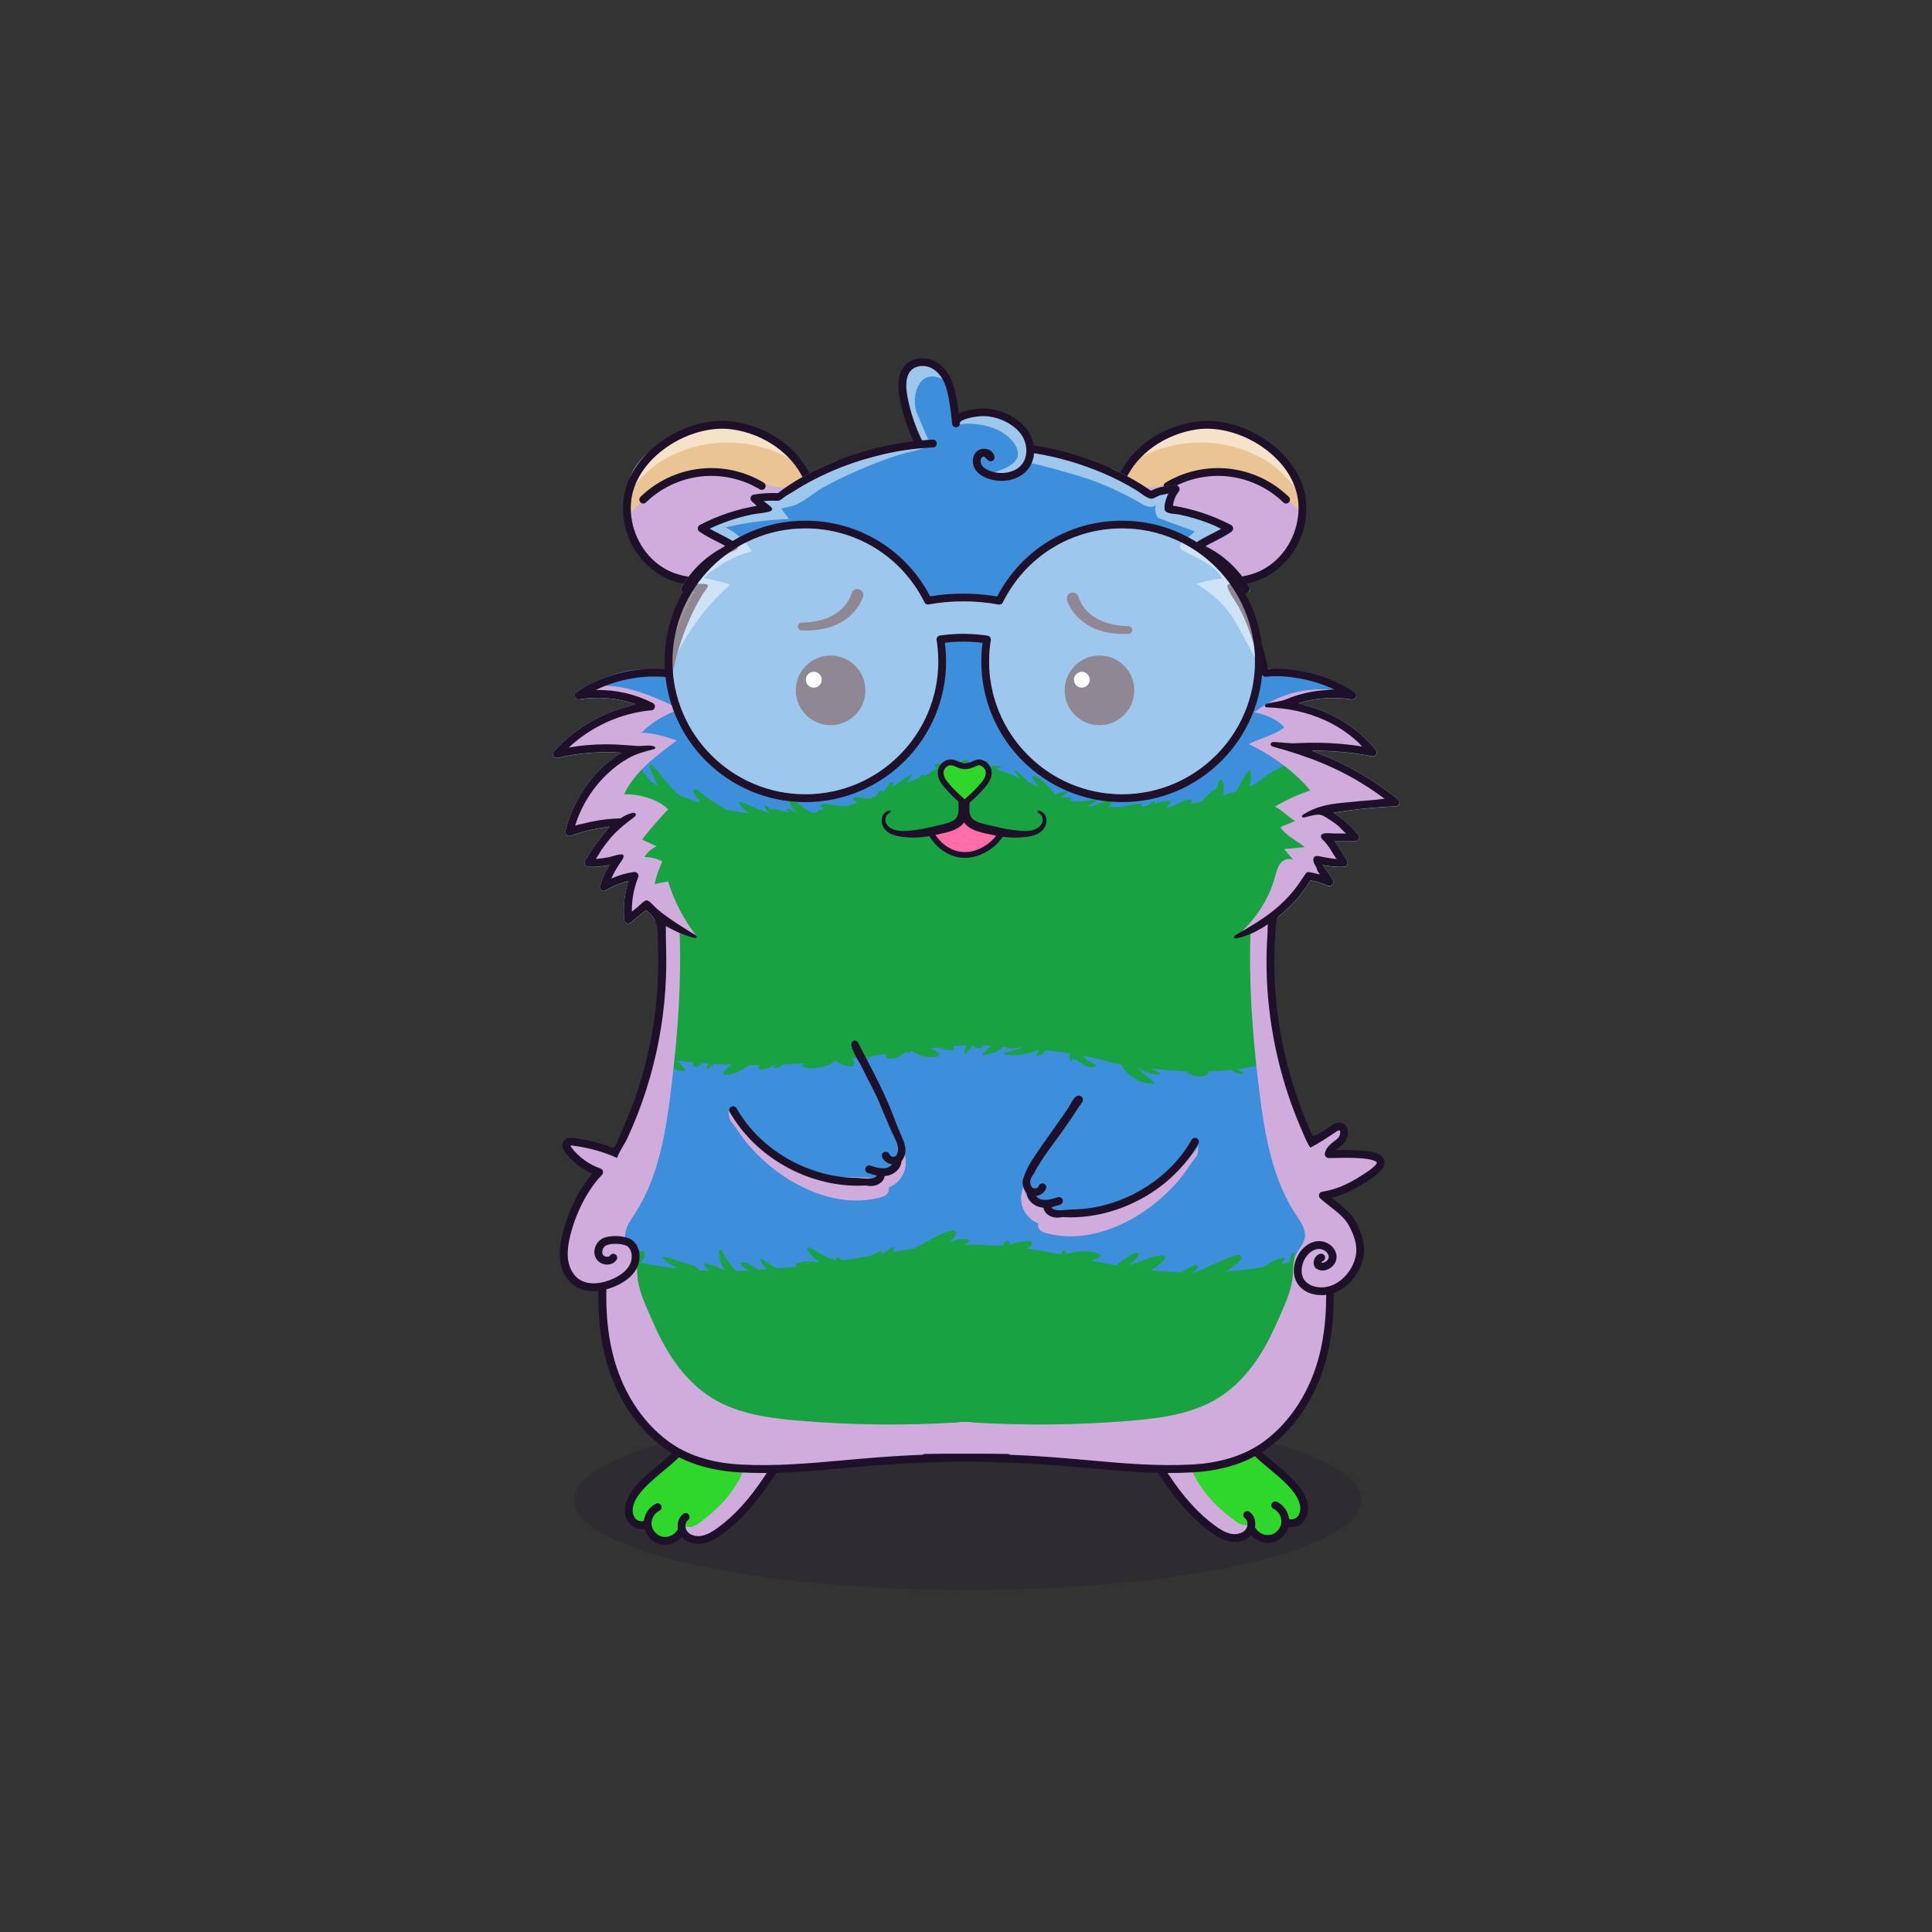 
<svg xmlns="http://www.w3.org/2000/svg" viewBox="0 0 841.89 841.89" xmlns:xlink="http://www.w3.org/1999/xlink">

<rect x="0" y="0" width="841.89" height="841.89" fill="#333333" stroke="none"/>

<title>CryptoHamsters</title>
<desc xmlns:cryptohamsters="https://cryptohamsters.co/">
<cryptohamsters:gene-1>15</cryptohamsters:gene-1>
<cryptohamsters:gene-2>4034523</cryptohamsters:gene-2>
<cryptohamsters:gene-3>1679938</cryptohamsters:gene-3>
<cryptohamsters:gene-4>7685484</cryptohamsters:gene-4>
<cryptohamsters:gene-5>10</cryptohamsters:gene-5>
<cryptohamsters:gene-6>1628202</cryptohamsters:gene-6>
<cryptohamsters:gene-7>8</cryptohamsters:gene-7>
<cryptohamsters:gene-8>15</cryptohamsters:gene-8>
<cryptohamsters:gene-9>15385746</cryptohamsters:gene-9>
<cryptohamsters:gene-10>15377077</cryptohamsters:gene-10>
<cryptohamsters:gene-11>2893774</cryptohamsters:gene-11>
<cryptohamsters:gene-12>8</cryptohamsters:gene-12>
<cryptohamsters:gene-13>12</cryptohamsters:gene-13>
<cryptohamsters:gene-14>6</cryptohamsters:gene-14>
<cryptohamsters:gene-15>16713939</cryptohamsters:gene-15>
<cryptohamsters:gene-16>2409470</cryptohamsters:gene-16>
<cryptohamsters:gene-17>16514805</cryptohamsters:gene-17>
<cryptohamsters:gene-18>3135274</cryptohamsters:gene-18>
</desc>


<rect width="841.89" height="841.89" fill="transparent"/>

<g id="tail-texture">
</g>

<g id="tail">
</g>

<g id="ears-texture">
  <g id="ears-texture" clip-path="url(#clip-ears-base)">
    <polygon points="167.71 75.4 312.51 65.7 443.53 115.85 439.31 386.94 313.71 392.84 167.71 373.05 167.71 75.4" class="ears-texture-primary" fill="#eac492"/>
    <polygon points="673.69 107.76 555.15 85.11 450.54 116.92 447.31 383.83 577.26 392.84 673.69 385.99 673.69 107.76" class="ears-texture-primary" fill="#eac492"/>
  </g>
</g>

<g id="ears">
  <defs>
    <clipPath id="clip-ears-base">
      <path id="c`" data-name="fill" d="M353.7,221.41c0,9.67-4.19,18.45-11.21,23.48-7.21,5.18-16.12,5.97-24.74,6.73-1.6,.14-3.14,.28-4.68,.43-2.44,.25-4.92,.44-7.4,.44-7.17,0-14.35-1.51-20.83-7.11-6.09-5.26-9.96-13.12-10.69-21.17-.2-2.13-.16-4.28,.1-6.41,1.04-8.3,6.07-16.27,14.15-22.44,7.83-5.97,17.44-9.39,26.38-9.39,1.55,0,3.04,.1,4.44,.31,13.5,1.93,25.51,10.06,31.08,20.91,.25,.49,.49,.99,.72,1.5,1.76,3.92,2.69,8.32,2.69,12.73Zm212.77-3.6c-1.04-8.3-6.07-16.28-14.15-22.46-9.19-7-21-10.48-30.81-9.08-13.31,1.9-25.17,9.83-30.84,20.46-.35,.64-.66,1.28-.96,1.95-5.74,12.77-2,28.68,8.53,36.21,7.21,5.18,16.12,5.97,24.79,6.74,1.56,.14,3.09,.27,4.62,.43,2.45,.26,4.93,.44,7.42,.44,7.15,0,14.33-1.51,20.82-7.11,6.38-5.51,10.33-13.87,10.78-22.32,.09-1.76,.03-3.52-.19-5.25Z" style="fill: #d91c5c;"/>
    </clipPath>
  </defs>

  <g>
    <path id="ca" data-name="shadow" d="M353.7,221.41c0,9.67-4.19,18.45-11.21,23.48-7.21,5.18-16.12,5.97-24.74,6.73-1.6,.14-3.14,.28-4.68,.43-2.44,.25-4.92,.44-7.4,.44-7.17,0-14.35-1.51-20.83-7.11-6.09-5.26-9.96-13.12-10.69-21.17,4.5-5.37,10.42-9.81,15.94-12.55,11.3-5.64,24.85-7.07,36.91-3.03,4.2,1.4,8.29,3.4,12.7,3.71,4.17,.3,8.87-1.44,10.6-5.15,.25,.49,.49,.99,.72,1.5,1.76,3.92,2.69,8.32,2.69,12.73Zm198.02-9.76c-11.3-5.64-24.85-7.07-36.91-3.03-4.2,1.4-8.29,3.4-12.7,3.71s-9.42-1.65-10.87-5.82c-.2,.07-.38,.14-.57,.22-.35,.64-.66,1.28-.96,1.95-5.74,12.77-2,28.68,8.53,36.21,7.21,5.18,16.12,5.97,24.79,6.74,1.56,.14,3.09,.27,4.62,.43,2.45,.26,4.93,.44,7.42,.44,7.15,0,14.33-1.51,20.82-7.11,6.38-5.51,10.33-13.87,10.78-22.32-4.36-4.85-9.83-8.86-14.94-11.41Z" fill="#d0acdd" style="mix-blend-mode: multiply;"/>
    <path id="cb" data-name="light" d="M288.52,200.72c-5.83,3.47-9.94,8.42-14.26,13.52-1.49-10.2,7.43-16.95,14.95-21.94,5.48-3.63,11.75-6.09,18.27-6.95,15.26-2.03,31.39,4.66,40.73,16.91-11.26-7.55-25.34-10.78-38.77-8.92-7.38,1.02-14.52,3.58-20.92,7.39Zm263.13,0c5.83,3.47,9.94,8.42,14.26,13.52,1.49-10.2-7.43-16.95-14.95-21.94-5.48-3.63-11.75-6.09-18.27-6.95-15.26-2.03-31.39,4.66-40.73,16.91,11.26-7.55,25.34-10.78,38.77-8.92,7.38,1.02,14.52,3.58,20.92,7.39Z" fill="#fff" opacity="0.5" style="mix-blend-mode: overlay"/>
    <path id="cc" data-name="line" d="M280.3,219.41c-.44,0-.89-.17-1.22-.52-.65-.67-.64-1.75,.03-2.4,6.97-6.78,16.14-11.12,25.8-12.23,9.66-1.11,19.57,1.04,27.9,6.06,.8,.48,1.06,1.53,.58,2.33-.48,.8-1.53,1.06-2.33,.58-7.69-4.63-16.84-6.62-25.76-5.59-8.92,1.03-17.38,5.04-23.82,11.3-.33,.32-.76,.48-1.18,.48Zm281.33-.52c.65-.67,.64-1.75-.03-2.4-6.97-6.78-16.14-11.12-25.8-12.23-9.66-1.11-19.57,1.04-27.9,6.06-.8,.48-1.06,1.53-.58,2.33,.48,.8,1.53,1.06,2.33,.58,7.69-4.63,16.84-6.62,25.76-5.59,8.92,1.03,17.38,5.04,23.82,11.3,.33,.32,.76,.48,1.18,.48s.89-.17,1.22-.52Zm-4.08,28.41c-7.07,6.1-14.78,7.74-22.42,7.74-2.6,0-5.2-.19-7.76-.45-1.51-.16-3.04-.3-4.57-.43-8.98-.79-18.26-1.61-26.05-7.2-7.85-5.63-12.26-15.5-12.26-25.62,0-4.65,.93-9.35,2.89-13.71,5.64-12.56,18.58-21.72,33.76-23.88,10.63-1.52,22.86,2.07,32.72,9.58,8.64,6.6,14.02,15.17,15.15,24.16,1.39,11.09-2.99,22.52-11.45,29.83Zm8.08-29.4c-1.01-8.07-5.92-15.84-13.83-21.88-9.01-6.87-20.58-10.28-30.17-8.92-13.83,1.97-26.05,10.57-31.14,21.91-5.58,12.41-1.95,27.86,8.25,35.17,7.04,5.05,15.85,5.82,24.37,6.58,1.56,.14,3.1,.27,4.63,.43,9.31,.98,19.1,.87,27.6-6.48,7.5-6.47,11.54-17,10.3-26.83Zm-221.65,29.05c-7.79,5.59-17.08,6.41-26.05,7.2-1.53,.14-3.06,.27-4.57,.43-2.56,.26-5.16,.45-7.76,.45-7.64,0-15.35-1.63-22.42-7.74-8.46-7.31-12.84-18.73-11.45-29.83,1.13-8.98,6.51-17.56,15.15-24.16,9.85-7.51,22.08-11.1,32.72-9.58,15.18,2.17,28.13,11.32,33.76,23.88,6.21,13.84,2.1,31.11-9.37,39.33Zm8.87-25.55c0-4.2-.84-8.44-2.61-12.38-5.09-11.34-17.31-19.94-31.14-21.91-1.4-.2-2.85-.3-4.32-.3-8.61,0-18.16,3.35-25.86,9.21-7.9,6.04-12.82,13.8-13.83,21.88-1.24,9.83,2.8,20.36,10.3,26.83,8.5,7.34,18.29,7.45,27.6,6.48,1.54-.16,3.09-.3,4.63-.43,8.52-.76,17.33-1.53,24.37-6.58,6.96-4.99,10.85-13.77,10.85-22.79Z" style="fill: #1e1029;"/>
  </g>
</g>

<g id="legs-texture">
  <ellipse cx="421.72" cy="653.67" rx="171.53" ry="39.19" fill="#1e1029" opacity="0.2"/>

  <g id="legs-texture" clip-path="url(#clip-legs-base)">
    <polygon points="168 463.87 312.8 454.16 443.82 504.31 439.61 775.41 314 781.31 168 761.51 168 463.87" class="skin-texture-primary" fill="#2fd72a"/>
    <polygon points="673.98 496.22 555.44 473.57 450.83 505.39 447.6 772.29 577.55 781.31 673.98 774.45 673.98 496.22" class="skin-texture-primary" fill="#2fd72a"/>
  </g>
</g>

<g id="legs">
  <defs>
    <clipPath id="clip-legs-base">
      <path id="fill-14" data-name="fill" d="M345.53,615.67c1.94,8.04-5.3,18.72-10.09,25.79h0c-.42,.61-.81,1.2-1.18,1.76l-.33,.5c-6.74,10.17-13.32,17.41-20.71,22.76-2.03,1.48-4.47,3.07-7.24,3.59-2.76,.53-5.51-.26-7.01-2.01-.83-.97-1.25-2.39-1.08-3.73,.05-.5,.29-1.8,1.42-2.61,.18-.13,.3-.33,.34-.55,.04-.22-.02-.45-.15-.63-.14-.19-.34-.31-.56-.35-.22-.04-.44,.02-.62,.15-1.18,.86-1.93,2.21-2.12,3.79-.08,.7-.05,1.41,.1,2.11l.1,.49-.37,.33c-.09,.08-.16,.16-.21,.23-1.2,2.01-3.63,3.3-6.01,3.3-.44,0-.88-.04-1.31-.14-2.73-.58-5.04-3.12-5.37-5.92-.33-2.78,1.33-5.79,3.87-7,.43-.21,.6-.7,.4-1.13-.1-.21-.27-.36-.48-.44-.21-.08-.44-.06-.64,.03-2.56,1.22-4.45,3.89-4.82,6.8l-.06,.48-.45,.19c-1.61,.69-3.77,.01-4.93-1.54-1.16-1.56-1.46-3.88-.8-6.21,1.61-5.67,7.93-10.92,13.51-15.54l.24-.2c1.92-1.6,3.74-3.11,5.23-4.55,1.96-1.89,3.99-3.79,5.95-5.62l.44-.41c4.29-4,8.72-8.13,12.8-12.47,4.58-4.88,8.95-9,16.05-10.07,2.64-.41,6.5-.49,9.9,1.37,3.44,1.88,5.48,4.31,6.22,7.43Zm221.59,39.26c-1.6-5.67-7.92-10.92-13.49-15.55l-.41-.34c-1.86-1.55-3.62-3.02-5.07-4.42-2.03-1.96-4.14-3.94-6.19-5.85l-.38-.36c-4.22-3.96-8.59-8.05-12.6-12.32-4.58-4.88-8.95-9-16.04-10.08-2.63-.41-6.49-.5-9.9,1.36-3.44,1.87-5.48,4.3-6.23,7.42-1.95,8.05,5.28,18.73,10.07,25.8l.56,.83c.34,.5,.66,.98,.97,1.43,6.73,10.17,13.3,17.41,20.68,22.78,2.04,1.49,4.49,3.08,7.24,3.6,2.76,.52,5.51-.26,7.02-2.01,.82-.95,1.24-2.37,1.09-3.71-.08-.64-.36-1.84-1.42-2.62-.18-.13-.3-.33-.34-.56-.04-.22,.02-.45,.15-.62,.28-.38,.82-.47,1.2-.19,1.17,.85,1.92,2.2,2.1,3.8,.08,.7,.05,1.41-.1,2.11l-.1,.49,.37,.33c.09,.08,.15,.14,.19,.22,1.22,2.03,3.66,3.33,6.03,3.33,.44,0,.88-.04,1.31-.14,2.74-.59,5.05-3.13,5.38-5.92,.33-2.78-1.33-5.79-3.87-7.01-.2-.1-.36-.26-.43-.47-.08-.21-.06-.44,.04-.66,.1-.2,.26-.36,.47-.43,.21-.08,.44-.06,.65,.04,2.56,1.22,4.45,3.89,4.81,6.81l.06,.48,.45,.19c1.61,.69,3.77,.02,4.93-1.54,1.17-1.56,1.47-3.88,.81-6.21Z" style="fill: #f16ea5;"/>
    </clipPath>
  </defs>

  <g>
    <path id="shadow-13" data-name="shadow" d="M301.3,665.36c1.46-.32,2.73-1.21,3.94-2.1,8.3-6.17,15.75-14.04,19.15-23.81s2.06-21.62-5.22-28.96c4.18-2.84,9.11-4.87,14.16-4.66s10.17,3.01,12.18,7.65c2.52,5.82-.25,12.45-3.1,18.11-7.51,14.91-16.69,30.16-31.55,37.79-2.72,1.4-5.8,2.53-8.8,1.91-1.73-.36-4.7-2.11-4.83-4.15-.2-3.1,1.96-1.33,4.07-1.79Zm240.39-.85c-1.46-.32-2.73-1.21-3.94-2.1-8.3-6.17-15.75-14.04-19.15-23.81-3.41-9.76-2.06-21.62,5.22-28.96-4.18-2.84-9.11-4.87-14.16-4.66-5.05,.21-10.17,3.01-12.18,7.65-2.52,5.82,.25,12.45,3.1,18.11,7.51,14.91,16.69,30.16,31.55,37.79,2.72,1.4,5.8,2.53,8.8,1.91,1.73-.36,4.7-2.11,4.83-4.15,.2-3.1-1.96-1.33-4.07-1.79Z" fill="#d0acdd" style="mix-blend-mode: multiply;"/>
    <path id="line-12" data-name="line" d="M348.01,615.07c-.92-3.81-3.43-6.85-7.48-9.07-4.02-2.2-8.47-2.12-11.5-1.66-7.9,1.21-12.8,5.82-17.54,10.85-4.01,4.27-8.42,8.38-12.67,12.36-2.12,1.98-4.31,4.02-6.42,6.06-1.49,1.43-3.36,2.98-5.34,4.63-5.87,4.87-12.51,10.4-14.33,16.8-.88,3.09-.43,6.24,1.21,8.43,1.64,2.21,4.45,3.23,6.9,2.71,.93,3.3,3.73,6.04,7.1,6.77,.61,.14,1.23,.2,1.85,.2,2.76,0,5.51-1.26,7.31-3.35,1.7,1.92,4.31,2.98,7.15,2.98,.72,0,1.45-.07,2.19-.21,3.23-.6,5.99-2.38,8.26-4.03,7.64-5.54,14.42-12.99,21.34-23.41,.46-.7,.97-1.45,1.51-2.24,5.04-7.44,12.67-18.68,10.46-27.82Zm-13.28,25.92c-.54,.8-1.05,1.56-1.52,2.26-6.68,10.08-13.19,17.25-20.5,22.54-1.96,1.44-4.33,2.96-6.9,3.44-2.47,.47-4.9-.21-6.2-1.73-.68-.79-1.02-1.96-.88-3.07,.05-.5,.27-1.44,1.07-2.02,.76-.55,.93-1.61,.37-2.37-.55-.77-1.61-.93-2.37-.37-1.37,.99-2.24,2.55-2.46,4.38-.09,.8-.05,1.61,.11,2.38-.14,.12-.26,.25-.37,.42-1.26,2.11-4.02,3.31-6.43,2.79-2.4-.51-4.42-2.75-4.71-5.19-.29-2.44,1.17-5.07,3.39-6.13,.85-.41,1.21-1.42,.8-2.27-.4-.85-1.42-1.21-2.26-.8-2.88,1.37-4.9,4.32-5.3,7.46-1.22,.53-2.98,0-3.91-1.27-1-1.35-1.25-3.4-.66-5.47,1.53-5.4,7.74-10.57,13.23-15.12,2.02-1.68,3.94-3.27,5.52-4.79,2.1-2.02,4.28-4.05,6.38-6.03,4.3-4.01,8.75-8.16,12.83-12.5,4.47-4.76,8.72-8.78,15.56-9.82,2.51-.38,6.17-.48,9.36,1.27,3.21,1.76,5.12,4.01,5.81,6.89,1.85,7.68-5.26,18.17-9.97,25.12Zm234.85,13.24c-1.81-6.41-8.45-11.94-14.31-16.82-1.98-1.64-3.85-3.2-5.33-4.63-2.12-2.04-4.3-4.09-6.41-6.06-4.26-3.99-8.66-8.1-12.67-12.38-4.73-5.03-9.61-9.66-17.52-10.86-3.03-.46-7.49-.55-11.51,1.65-4.05,2.21-6.56,5.25-7.48,9.06-2.22,9.14,5.39,20.38,10.43,27.83,.54,.8,1.05,1.55,1.5,2.24,6.9,10.43,13.68,17.88,21.31,23.43,2.28,1.65,5.03,3.43,8.27,4.04,.74,.14,1.47,.21,2.19,.21,2.84,0,5.45-1.06,7.14-2.97,1.81,2.09,4.56,3.36,7.32,3.36,.61,0,1.23-.07,1.84-.2,3.37-.72,6.18-3.46,7.11-6.77,2.46,.52,5.26-.49,6.9-2.7,1.63-2.19,2.09-5.35,1.22-8.43Zm-3.94,6.4c-.93,1.26-2.69,1.79-3.91,1.27-.39-3.15-2.41-6.1-5.29-7.47-.85-.41-1.86-.05-2.26,.8-.41,.85-.05,1.86,.8,2.26,2.22,1.06,3.67,3.7,3.38,6.14s-2.31,4.67-4.72,5.18c-2.4,.52-5.16-.69-6.43-2.8-.09-.16-.22-.3-.36-.42,.16-.77,.2-1.58,.11-2.38-.21-1.83-1.08-3.39-2.45-4.39-.76-.55-1.82-.38-2.38,.37-.55,.76-.38,1.82,.37,2.37,.8,.59,1.02,1.52,1.08,2.03,.12,1.1-.22,2.28-.89,3.06-1.31,1.51-3.75,2.19-6.21,1.73-2.57-.48-4.93-2.01-6.89-3.45-7.3-5.3-13.81-12.48-20.48-22.56-.47-.71-.99-1.46-1.53-2.27-4.7-6.94-11.81-17.45-9.95-25.13,.7-2.87,2.6-5.13,5.81-6.88,3.19-1.74,6.85-1.66,9.37-1.27,6.83,1.05,11.08,5.07,15.55,9.83,4.08,4.35,8.53,8.51,12.82,12.53,2.11,1.97,4.28,4,6.38,6.03,1.57,1.52,3.49,3.11,5.52,4.8,5.48,4.56,11.7,9.73,13.22,15.13,.59,2.07,.34,4.12-.67,5.47Z" style="fill: #1e1029;"/>
  </g>
</g>

<g id="body-texture">
  <g id="body-texture" clip-path="url(#clip-body-base)">
    <polygon points="168 65.7 168 193.34 168 193.34 168 200.2 168 200.2 168 215.6 168 215.6 168 401.24 168 401.24 168 442.67 168 497.8 168 781.31 673.98 781.31 673.98 508.59 673.98 491.63 673.98 491.63 673.98 450.07 673.98 450.07 673.98 400.7 673.98 393.46 673.98 209.2 673.98 183.08 673.98 138.93 673.98 89.63 673.98 89.63 673.98 65.7 168 65.7" class="body-texture-primary" fill="#3d8fdb"/>
    <path d="M176.4,409.23c-.55,.35-1.02,.84-1.63,1.09-.83,.34-.89,1.87,.23,1.76,.71-.07,1.32,.15,2.01,.19,.58,.03,1.19-.05,1.76-.15,.02,0,.05,0,.07-.01-1.98,1.18-3.98,2.31-5.55,4.03-.1,.11,0,.29,.14,.25,2.18-.54,4.07-1.7,5.98-2.84,.21,.15,.42,.21,.71,.16,.15-.03,.3-.08,.44-.15,.09-.04,.17-.09,.24-.15,2.26,2.07,4.58,4.09,6.94,6.04-.19,.22-.38,.45-.59,.72-.33,.42-.04,1.1,.55,.95,.55-.15,1.02-.29,1.49-.49,.35,.28,.69,.57,1.04,.84-.55,.34-1.08,.65-1.61,.85-.27,.1-.31,.49,0,.58,1.44,.41,2.64,1.07,4.18,1.09,.22,0,.43,0,.65-.02,.02,.01,.04,.03,.06,.04-.4,.48-.78,.98-1.1,1.5-.53,.86-.61,1.85-1.08,2.71-.04,.07,.05,.18,.12,.12,.82-.59,1.92-.85,2.77-1.43,.54-.37,1.05-.79,1.56-1.22,6.68,4.89,13.66,9.3,20.86,13.12,.09,.05,.19,.1,.28,.15-2.21,.19-4.41,.43-6.43,1.17-.23,.08-.34,.45-.08,.57,3.11,1.51,6.82,1.19,10.23,.68,.02,.04,.04,.08,.05,.12-.32,1.12-.33,2.23,.16,3.37,.11,.25,.52,.17,.57-.08,.1-.44,.19-.88,.29-1.33,1.55,2.52,3.74,4.51,6.01,4.99,.83,.17,1.48-.5,1.32-1.32-.18-.92-.49-1.81-.86-2.68,2.33,1.04,4.67,2.03,7.04,2.98-.5,.19-.98,.41-1.42,.68-.49,.3-.15,.95,.37,.87,.95-.14,1.91-.51,2.83-.85,4.87,1.9,9.8,3.61,14.8,5.14-1.15,.46-2.24,1.02-3.22,1.8-.49,.39-.33,1.34,.21,1.59,2.8,1.31,6.02,.94,9.06,.12,.12,.26,.39,.46,.67,.46,.57-.01,1.11-.24,1.62-.56-.25,.94-.38,1.91-.41,2.78-.02,.61,.71,.83,1.12,.47,1.02-.89,2.04-2.08,2.69-3.41,7.85,1.95,15.8,3.5,23.81,4.67,.06,.22,.13,.43,.2,.64,.14,.39,.27,.78,.46,1.15,.26,.52,.57,.68,.91,1.09,.22,.26,.62,.03,.64-.26,.02-.41,.14-.67,.08-1.1-.01-.1-.04-.19-.06-.29,.51,.54,1.04,1.04,1.55,1.45,.98,.8,2.03,1.61,3.17,2.17,1.36,.67,2.33,.64,3.77,.74,.44,.03,.56-.51,.33-.79-.74-.89-1.21-1.74-2.13-2.52-.54-.45-1.09-.88-1.65-1.31,2.56,.3,5.12,.57,7.68,.8-.1,.13-.18,.27-.25,.44l-.07,.08c-.13,.16-.21,.41-.07,.6,.25,.34,.5,.67,.9,.84,.43,.19,.86,.09,1.28-.08,.54-.22,.94-.55,1.15-1.03v.02c.13-.2,.23-.4,.28-.61,1.14,.09,2.28,.17,3.42,.25-.37,.55-.71,1.11-1.04,1.68-.21,.37,.25,.93,.64,.63,.89-.68,1.77-1.36,2.53-2.18,1.68,.1,3.37,.19,5.05,.26,1,.04,1.99,.06,2.99,.09-1.53,.95-2.96,2.01-4.03,3.56-.25,.36,.1,.74,.45,.78,3.18,.43,5.97-1.14,8.64-2.7,.77-.45,1.57-.95,2.33-1.5,1.58,.01,3.16,.01,4.74,0-.31,.36-.6,.74-.82,1.18-.12,.23-.03,.58,.26,.63,2.45,.49,4.62-.76,6.79-1.79,.11-.05,.23-.1,.34-.15,.23,0,.47-.02,.7-.03-.08,.06-.16,.11-.23,.17-.32,.27-.66,.59-1.04,.79-.23,.12-.1,.42,.12,.45,1.2,.14,2.04-.03,3-.82,.22-.18,.46-.42,.67-.68,3.49-.14,6.98-.33,10.46-.58-.63,.19-1.25,.42-1.84,.72-.3,.15-.31,.65,0,.8,2.36,1.12,5.08,.76,7.59,.32,2.4-.42,4.89-.98,6.45-2.91,.1-.01,.2-.02,.3-.03,.76,.48,1.55,.92,2.32,1.3,.97,.49,5.63,2.69,5.8,.09,.06-.87-.38-1.59-1.03-2.21,2.51-.31,5.02-.64,7.53-.97-.52,.52-1.03,1.06-1.52,1.65-.06,.07,.02,.2,.11,.14,.99-.61,1.88-1.26,2.76-1.97,2.16-.29,4.31-.58,6.47-.88-.13,.27-.22,.55-.28,.84-.07,.33,.04,.81,.4,.96,2.69,1.13,6.02-1.08,8.16-2.61,.15-.11,.29-.21,.43-.32,.09,.2,.17,.39,.18,.62,0,.23,.31,.4,.49,.2,.37-.43,.95-.49,1.3-1,.03-.04,.04-.08,.07-.12,3.49,2.25,7.9,3.54,11.41,2.49,.6-.18,1-1.1,.41-1.55-1.16-.89-2.45-1.45-3.78-1.93,1.31-.15,2.62-.3,3.93-.44,.27,.09,.54,.2,.82,.29,1.75,.57,3.34,1.5,5.19,.86,.3-.1,.47-.38,.4-.7-.08-.39-.23-.72-.4-1.03,1.96-.17,3.93-.31,5.9-.44-.43,1.1-.75,2.24-.95,3.36-.05,.28,.24,.43,.45,.26,1.17-.94,2.27-2.09,3.18-3.35,1.18,.88,2.55,1.3,4.22,.77,.29-.09,.41-.39,.27-.66-.05-.1-.1-.2-.15-.31,1.26,.05,2.52,.12,3.78,.18-1.23,1.09-2.35,2.25-3.59,3.42-.32,.3,.03,.73,.39,.67,2.94-.45,5.12-.98,7.59-2.82,.4-.3,.79-.62,1.18-.96,.07,0,.14,0,.21,.01h0c1.49,1.15,3.03,.89,4.84,.75,.72-.05,1.51-.1,2.28-.23,.3,.02,.6,.05,.9,.07-2.57,.92-5.26,1.58-7.91,2.13-.37,.08-.4,.72,0,.78,4.02,.56,7.77,.21,11.68-.92,.9-.26,2-.57,3.06-1,.02,.18,.06,.34,.11,.49-.31,.4-.79,.99-.76,1.51l-.06,.07c-.26,.29,.13,.66,.42,.42l.06-.05c.41,.05,.91-.23,1.32-.5,.36,.04,.77-.23,.83-.6,.48-.39,.93-.84,1.34-1.29,3.56,.43,7.11,.92,10.65,1.48-.34,1.12-.52,2.48,.25,3.22,.13,.12,.36,.1,.45-.06,.25-.46,.24-1,.28-1.52,.21,.37,.46,.71,.79,1.08,.15,.17,.49,.09,.52-.14,.02-.12,.02-.24,.03-.35,.42,.43,.87,.83,1.37,1.21,1.82,1.36,5.02,3.3,7.32,2.12,.23-.12,.26-.46,.08-.63-1.01-.96-2.46-1.41-3.84-1.94-.3-.85-1.25-1.48-1.92-2.09,.97,.17,1.93,.34,2.9,.52,3.88,.94,7.75,1.94,11.63,2.96,.82,.13,1.65,.25,2.47,.38,.84,2.45,3.09,4.28,5.21,5.73,2.73,1.86,5.64,2.92,8.96,2.5,.12-.02,.21-.16,.11-.26-1.95-1.94-4.13-3.54-6.2-5.33-.59-.51-1.16-1.11-1.73-1.71h.07c2.93,2.15,6.68,3.42,9.98,3.5,.38,0,.58-.58,.2-.75-1.39-.63-2.77-1.28-4.13-1.97,5.15,.6,10.32,1.05,15.51,1.26,1.12,.98,2.56,1.62,4.02,1.97,1.58,.38,5.15,.79,5.77-1.4,.05-.19,.06-.36,.04-.52,3.3-.11,6.59-.34,9.86-.69,1.41,1.06,3.12,1.77,4.73,1.82,.47,.01,.55-.57,.22-.81-.72-.52-1.48-.93-2.25-1.33,4.55-.58,9.06-1.38,13.54-2.37,.19,.02,.38,.05,.56,.07,.73,.09,1.43,.12,2.12,.1,.56,.55,1.3,.98,1.99,1.26,1.77,.71,3.69,.8,5.01-.77,.21-.25,.24-.6,0-.85-.62-.61-1.28-.99-1.99-1.28,.05-.04,.11-.07,.16-.1,.12-.09,.21-.26,.22-.41,.14-.04,.28-.07,.42-.11,1.61-.15,3.23-.59,4.65-1.18,4.49,.82,9.24,0,13.37-1.99,.57-.27,.31-1.3-.33-1.22-1.61,.18-3.21,.3-4.81,.4,2.69-.93,5.36-1.9,8.02-2.92,1.29-.23,2.53-.58,3.65-1.14,.15-.08,.23-.23,.25-.39,4.79-1.92,9.53-3.99,14.2-6.2-.54,1.53-.91,3.06-1.03,4.49-.04,.53,.65,.74,1,.41,2.08-2,3.38-4.65,4.77-7.15,.01-.02,.02-.04,.04-.07,.81-.4,1.62-.81,2.42-1.23,.04,.54,.11,1.06,.24,1.55,.08,.31,.49,.35,.66,.09,.47-.76,.81-1.67,1.04-2.63,1.25-.65,2.5-1.32,3.74-2,1.5,.67,3.29,.35,4.81-.32,1.3-.58,3.33-1.95,3.64-3.44,.05-.26-.03-.6-.3-.73-.04-.02-.09-.03-.13-.05,3.25-1.91,6.46-3.89,9.62-5.94,5.7-1.2,14.34-6.66,15.99-8.02,.65-.54-.06-1.51-.78-1.35-.9,.21-1.81,.44-2.71,.69,2.86-2.17,5.68-4.46,8.46-6.82,.81,.31,2.1,.5,2.84-.07,.23-.18,.24-.47,0-.65-.37-.27-.85-.43-1.33-.58,.34-.29,.67-.58,1.01-.87,.7,.32,1.46,.53,2.28,.55,1.3,.04,4.15-.43,4.32-2.13,.13-1.36-1.6-1.13-2.44-.95-.55,.12-1.1,.23-1.65,.32,2.41-2.15,4.78-4.34,7.11-6.54,1.31,.03,2.64-.18,3.92-.41,1.83-.32,3.89-.67,5.07-2.22,.14-.19,.04-.53-.17-.63-1.64-.79-3.52-.28-5.23,.04,.04-.07,.05-.15,.04-.23,2.25-2.16,4.46-4.31,6.63-6.43l.54-182.83c-1.25,3.15-2.6,6.27-4.03,9.35-.03-.04-.05-.08-.08-.12-.23-.33-.71-.28-.85,.11-.31,.92-.39,1.89-.43,2.87-.79,1.65-1.61,3.3-2.44,4.93-.23-1.24-.72-2.37-1.62-3.24-.25-.24-.69-.26-.93,0-1.78,1.95-1.71,4.83-1.7,7.52-.89-.08-1.79-.12-2.65-.17-.52-.04-.55,.69-.12,.85,.88,.33,1.8,.72,2.75,1.03,0,.22-.02,.43-.04,.65-.04,.57-.12,1.16-.2,1.75-2.33,4.14-4.75,8.18-7.23,12.11,.87-1.84,1.72-3.73,1.91-5.76,.03-.34-.42-.48-.64-.27-1.45,1.44-2.37,3.29-3.23,5.13,.05-1.52-.02-3.02-.34-4.46-.1-.43-.75-.52-.96-.13-2.28,4.44-2.19,9.59-2.73,14.56-1.29,1.86-2.6,3.7-3.93,5.53-.18-.13-.46-.1-.6,.11-.33,.49-.65,.99-.96,1.5-.06-.91-.28-1.8-.79-2.6-.21-.33-.7-.35-.9,0-.93,1.58-.99,3.47-1.35,5.23-.03,.13-.37,1.39-.6,2.63-4.93,6.28-10.17,12.33-15.68,18.1,1.3-2.4,2.37-4.93,2.73-7.64,.05-.41-.51-.56-.77-.32-2.68,2.6-4.51,6.01-6.41,9.18-.61,1.02-1.32,2.08-1.98,3.17-.22-1.26-.71-2.4-1.68-3.24-.32-.28-.75-.22-.98,.13-1.51,2.29-.96,5.5-1.34,8.11-.05,.35-.11,.7-.18,1.05-1.45,1.35-2.92,2.68-4.41,3.99-1.03,.91-2.07,1.8-3.11,2.69,.05-.18,.11-.37,.16-.55,.13-.49-.43-.72-.78-.45-1.98,1.56-3.7,3.56-5.17,5.78-.87,.7-1.75,1.38-2.63,2.07-.2-1.09-.56-2.1-1.13-2.92-.19-.28-.61-.31-.8,0-.11,.19-.2,.39-.3,.59-.31-1.68-.86-3.32-1.75-4.94-.18-.33-.64-.15-.67,.18-.23,2.62-.35,5.23-.43,7.86-.01,.39-.21,1.81-.41,3.37-1.71,1.26-3.44,2.49-5.19,3.7-.14-.4-.36-.76-.69-1.02-.27-.21-.57-.17-.77,.1-.51,.69-.72,1.66-.97,2.58-1.97,1.33-3.96,2.62-5.98,3.89,.01-.49-.02-.99-.15-1.47-.11-.41-.57-.57-.92-.38-1.91,1.03-3.11,3.18-4.15,5.04-2.97,1.76-5.97,3.45-9.02,5.06,.25-.56-.36-1.2-.95-1.04-5.91,1.6-11.18,4.91-15.82,8.98-1.12,.47-2.25,.92-3.38,1.37,1.02-2.02,1.43-4.27,.69-6.47-.13-.38-.68-.63-.98-.26-1.38,1.7-2.31,3.61-3.33,5.54-.53,1-1.15,1.95-1.64,2.97-.04,.08-.07,.15-.1,.22-1.97,.7-3.96,1.36-5.96,1.98,.67-2.26,.65-4.67-.41-6.77-.2-.4-.92-.44-1.11,0-.52,1.2-.84,2.44-1.15,3.69-1.68,.78-3.12,1.99-4.42,3.31-.71,.72-1.43,1.47-2.06,2.27-1.73,.41-3.46,.78-5.2,1.12,.3-.28,.58-.58,.83-.93,.28-.4-.11-.85-.51-.9-2.07-.21-3.73,.74-5.56,1.61-.94,.45-1.88,.93-2.76,1.49-.76,.09-1.52,.19-2.28,.27h-.06c.71-.6,1.33-1.27,1.81-2.02,.23-.36-.08-.82-.47-.83-2.24-.07-4.26,.52-6.32,1.15,.07-.17,.11-.35,.11-.57,0-.13-.1-.3-.24-.32-.84-.12-1.27,.3-1.89,.82-.31,.26-.65,.51-.92,.81-.03,.03-.05,.07-.09,.11-1.03,.25-2.07,.43-3.12,.61,.25-.23,.48-.48,.69-.75,.21-.27,.08-.63-.27-.66-2.34-.21-4.56,.61-6.85,.98-2.61,.42-5.24,.33-7.86,.5,.49-.31,.93-.68,1.28-1.13,.22-.29,.44-.69,.28-1.07-.56-1.35-2.14-.68-3.16-.27-1.03,.41-2.05,.84-3.08,1.24-.64,.25-1.35,.6-2.06,.89-.67-.14-1.34-.29-2.01-.45,1.62-.52,3.14-1.28,4.46-2.29,.26-.2,.11-.57-.22-.52-3.03,.46-6.1,1.07-9.18,1.1-.42,0-.84,0-1.26-.03-.54-.17-1.08-.36-1.62-.55,.12-.09,.24-.19,.37-.28,.33-.22,.21-.73-.2-.75-.82-.04-1.53-.24-2.36-.11-.2,.03-.4,.07-.59,.13-.37-.14-.74-.28-1.11-.43,.98-.42,1.89-1,2.67-1.71,.24-.22,.05-.64-.26-.64-1.67,0-3.35,.51-4.8,1.36-.14-.06-.27-.12-.41-.18-.25-.56-.53-1.08-1.03-1.64-.81-.91-1.68-1.81-2.58-2.65-1.54-1.45-3.31-2.88-5.28-3.67-.53-.22-.87,.46-.67,.88,.72,1.5,1.81,2.87,2.96,4.12-1.43-.66-2.87-1.33-4.3-2-.18-.15-.36-.3-.53-.45-1.86-1.65-3.54-3.45-5.44-5.06-.24-.2-.6,.05-.44,.35,.67,1.24,1.47,2.32,2.38,3.32-3.39-1.51-6.8-2.93-10.31-4.12,.55-.19,1.1-.4,1.62-.66,.22-.11,.15-.46-.07-.52-1.52-.42-3.09-.26-4.59,.21-.03,0-.06-.02-.09-.03-.35-.06-.7-.11-1.05-.16,.11-.1,.21-.19,.31-.3,.79-.77-.02-2.43-1.15-1.98-.72,.28-1.38,.56-1.98,1.05-.31,.26-.57,.54-.82,.84-.58-.04-1.17-.06-1.76-.08-.27,0-.54,0-.81,0,.3-.31,.58-.64,.81-1.04,.11-.19-.03-.5-.27-.47-.8,.09-1.47,.36-2.13,.71,.18-.96-.56-1.61-1.48-1.47-1.58,.23-2.87,1.39-4.15,2.28-.41,.28-.83,.55-1.25,.83-.18,.03-.36,.07-.54,.11-.72-.48-1.53-.69-2.56-.99-1.54-.44-3.07-.95-4.66-.42-.36,.12-.45,.52-.21,.8,.42,.5,.92,.85,1.46,1.12-1.36,.31-2.63,.88-3.49,1.72-.15,.14-.12,.32-.03,.45-1.01,.36-2,.73-3,1.12,0-.06,0-.13-.02-.19-.12-.49-.76-.51-1.01-.13-.2,.3-.33,.63-.51,.93-2.08,.84-4.14,1.72-6.19,2.62,1.03-.94,1.91-2.02,2.48-3.32,.12-.28-.13-.54-.41-.41-2.55,1.17-4.63,3.19-7,4.67-.35,.22-.71,.42-1.08,.62,.24-.48,.43-.99,.55-1.57,.08-.37-.34-.79-.7-.54-.9,.62-1.5,1.34-2.12,2.24-.31,.46-.63,.91-.84,1.43-.01,.03,0,.05-.02,.07-.36,.21-.7,.43-1.03,.67,.02-.28-.02-.56-.16-.82-.08-.15-.26-.21-.42-.17-.99,.21-1.53,1.55-1.88,2.47-.97,.38-1.94,.75-2.91,1.11-2.24-.05-4.46-.4-6.79-.47-.44-.01-.6,.52-.34,.82,.55,.62,1.13,1.12,1.75,1.54-1.61,.53-3.23,1.02-4.86,1.48-1.14-.08-2.3-.07-3.46-.19-2.41-.26-4.98-1.15-7.39-.52-.31,.08-.54,.51-.32,.79,.38,.52,.89,.97,1.48,1.37-1.04,.07-2.06,.26-2.92,.78-.18,.11-.24,.3-.2,.49-.63,.09-1.26,.18-1.9,.26-1.09-.63-2.21-1.22-3.27-1.89-2.04-1.27-3.9-3.22-6.23-3.93-.43-.13-.72,.28-.66,.66,.3,2.01,1.77,3.79,3.69,5.11-.04,0-.07,0-.11,0-.25-.1-.51-.2-.75-.31-1.1-.52-2.14-1.19-3.33-1.49-.35-.09-.62,.28-.45,.59,.2,.39,.46,.72,.75,1.02-2.31-.38-4.49-1.23-6.77-1.75-.41-.09-.64,.37-.39,.68,.3,.36,.63,.68,.98,.98-.02-.01-.04-.02-.05-.03-1.37-.89-2.45-2.2-3.87-2.98-.23-.13-.53,.09-.46,.35,.31,1.1,1.16,2.21,2.27,3.14-4.35-1.44-8.53-3.21-12.87-5.11-.39-.17-.95,.22-.65,.66,1.23,1.77,2.77,3.25,4.5,4.46-3.33-.39-6.64-.94-9.93-1.61-.24-.12-.47-.24-.7-.37-.41-.29-.83-.59-1.23-.91-.12-.09-.29-.07-.4,0-3.64-2.11-7.01-4.64-10.3-7.31-.86-.7-2.33,.2-1.64,1.27,.79,1.23,1.69,2.33,2.69,3.31-.29,.03-.43,.4-.22,.64,.13,.15,.29,.29,.43,.44-3.04-.95-6.05-2.03-9.01-3.23-.65-.57-1.3-1.15-1.92-1.75-3.71-3.6-6.65-7.74-9.97-11.68-.44-.52-1.24,.05-1.1,.64,.7,2.92,2.06,5.89,3.88,8.67-1.05-.53-2.1-1.06-3.15-1.61-1.32-1.9-2.83-3.71-4.37-5.42-1.6-1.79-3.26-4.01-5.36-5.21-.89-.51-2.29,.36-1.88,1.45,.44,1.16,1.14,2.27,1.99,3.32-.14-.12-.29-.24-.43-.37-1.26-1.23-2.23-2.71-3.5-3.92-.19-.18-.48,0-.42,.25,.21,.91,.63,1.72,1.16,2.48-5.94-3.76-11.71-7.85-17.29-12.16-.15-.76-.3-1.52-.34-2.29-.1-1.72,.22-3.46-.2-5.15-.11-.44-.64-.53-.95-.25-.95,.83-1.51,2.08-1.73,3.46-1.22-.92-2.41-1.91-3.37-3.08-1.15-1.4-1.76-3.49-3.13-4.67-.21-.18-.56-.17-.7,.09-.58,1.04-.46,2.24-.04,3.38-.09-.08-.18-.15-.27-.23-.94-1.57-1.83-3.17-2.85-4.7-.17-.25-.68-.19-.64,.17,.07,.6,.2,1.21,.36,1.82-2.18-1.91-4.33-3.85-6.44-5.8-3.19-2.95-6.29-5.99-9.33-9.08,.79-.25,1.44-.63,2.01-1.26,.61-.68,.83-1.47,.81-2.14-.02-.39-.48-.76-.86-.49-.08,.05-.4,.35-.36,.31,.11-.05,.05-.02-.18,.08-.09,.06-.17,.13-.25,.21-.32,.27-.58,.59-.9,.86-.39,.34-1.13,.75-1.42,1.27-1.48-1.51-2.93-3.05-4.37-4.6-.77-1.12-1.56-2.21-2.32-3.33,0-.18-.01-.36-.02-.54-.08-1.3-.07-2.74-.87-3.83-.19-.26-.52-.33-.78-.1-.22,.2-.39,.43-.55,.68-.13-.27-.27-.55-.38-.83-1.3-3.12-1.8-6.51-3.18-9.61-.16-.36-.76-.34-.93,0-.92,1.88-1.18,4.04-.94,6.25-4.53-5.41-8.87-10.98-12.99-16.72,.47-.06,.95-.2,1.43-.45,.14-.07,.06-.27-.07-.28-.52-.05-1.02-.22-1.48-.47,.37-1.53,.43-3.21,.69-4.7,.19-1.08,.58-3.67-1.12-3.78-1.95-.13-2.46,3.08-2.61,4.39-.03,.22-.05,.44-.06,.67-.15-.22-.31-.44-.47-.67-.82-1.47-1.47-2.99-1.99-4.09-1.61-3.44-1.98-6.82-2.26-10.56-.05-.64-.89-1.15-1.38-.57-.99,1.16-1.55,2.45-1.79,3.79-3.42-5.59-6.63-11.3-9.63-17.13-2.23-4.32-4.45-8.72-6.37-13.23l-1.05,185.63h0c2.86,3.25,5.85,6.39,8.94,9.42Z" class="body-texture-secondary" fill="#19a242"/>
    <path d="M673.98,493.72v-2.09c-.17,.15-.34,.31-.51,.46-.51-1.17-1.32-2.21-2.55-3.03-.39-.26-.97-.14-1.28,.17-2.49,2.48-2.63,5.57-2.99,8.86-2.32,1.97-4.67,3.9-7.05,5.79-.24-.49-.51-.96-.87-1.44-.16-.22-.52-.22-.6,.08-.2,.75-.21,1.65-.04,2.54-1.05,.81-2.1,1.62-3.15,2.42-.79-1.26-1.84-2.13-2.81-3.31-.39-.47-1.09-.05-1.12,.46-.11,2.11-.41,3.71,.03,5.73-3.66,2.65-7.39,5.21-11.2,7.65,.2-.49,.37-1,.49-1.53,.14-.64-.52-1.19-1.12-.86-2.17,1.22-3.54,3.17-4.99,5.14-.32,.43-.62,.86-.92,1.3-1.15,.68-2.3,1.36-3.46,2.02,.57-.91,1.06-1.86,1.46-2.86,.23-.57-.51-.99-.97-.74-3.83,2.11-6.89,5.54-9.95,8.72-5.24,2.68-10.6,5.18-16.06,7.47,1.94-1.65,3.78-3.42,5.44-5.35,.72-.85-.18-2.01-1.18-1.52-4.07,1.97-7.87,4.47-11.59,7.05,.09-.29,.17-.57,.24-.86,.06-.24-.16-.5-.42-.42-1.91,.61-3.31,2.23-3.85,4.1-.29,.2-.58,.41-.87,.61-1.18,.82-2.61,1.67-4.1,2.59-5.37,1.81-10.8,3.43-16.27,4.86,1.02-.89,1.96-1.86,2.76-2.95,.62-.84-.41-2-1.33-1.73-2.63,.77-5.04,2.31-7.25,3.89-.59,.43-1.19,.84-1.76,1.28,.07-.74,0-1.47-.33-2.16-.16-.32-.58-.24-.75,0-.79,1.14-.82,2.64-1.12,3.98-1.24,.27-2.49,.53-3.73,.77h-.05c.59-.62,1.12-1.28,1.54-1.98,.25-.41-.16-.81-.57-.74-2.66,.4-5.39,1.98-7.63,3.42-.34,.22-.7,.44-1.07,.68-5.41,.85-10.81,1.46-16.21,1.84,2.26-1.32,4.37-2.86,6.19-4.74,.98-1.01,0-2.82-1.41-2.42-5.35,1.54-10.39,4.28-15.51,6.46-.95,.41-2.01,.79-3.1,1.17-.24,0-.48,0-.71,0,.92-.65,1.76-1.4,2.25-2.45,.15-.33-.03-.73-.42-.74-1.61-.02-2.95,.77-4.28,1.59-.79,.49-1.53,.97-2.24,1.51-4.52-.14-9.05-.44-13.58-.91,2.6-1.38,4.83-3.11,6.17-5.02,.42-.59-.15-1.42-.81-1.41-4.04,.02-7.78,1.84-11.49,3.24-1.04,.39-2.12,.75-3.21,1.12,1.45-1.26,2.81-2.63,3.92-4.21,.43-.62-.3-1.66-1.04-1.36-2.19,.89-4.15,2.19-6.01,3.63-.77,.6-1.59,1.23-2.36,1.91-3.76-.66-7.51-1.38-11.26-2.13,1.36-.31,2.69-.73,3.95-1.37,.49-.25,.52-1.11,0-1.34-4.09-1.83-9.62-1.57-14.65-.14-.16-.5-.36-.98-.61-1.45-.18-.33-.61-.26-.8,0-.37,.53-.69,1.09-.93,1.68-5.03-1-10.07-1.94-15.13-2.74,.73-.35,1.46-.74,2.16-1.17,.85-.52,.47-1.78-.49-1.84-3.1-.17-6.05,.58-8.92,1.66,.09-.44,.09-.87-.15-1.32-.2-.37-.67-.54-1.06-.44-.9,.24-1.28,1.13-1.51,2-1.77-.05-3.54-.09-5.31-.1-3.92-.25-7.84-.38-11.77-.38,.75-.35,1.48-.72,2.17-1.17,.33-.21,.26-.7-.11-.82-2.75-.9-5.92-.13-8.45,1.1l-.17,.08c1.1-1.01,2.1-2.14,2.94-3.46,.61-.97-.4-1.97-1.38-1.8-4.74,.83-8.75,3.44-12.9,5.75-1.21,.67-2.5,1.32-3.77,2.01-1.83,.3-3.65,.61-5.47,.92-1.34,.23-2.67,.46-4.01,.69,.28-.46,.51-.95,.69-1.49,.15-.46-.38-.75-.75-.57-1.59,.75-2.9,1.89-4.38,2.82l-.56,.1c.17-.21,.33-.43,.45-.66,.13-.24-.03-.6-.33-.58-.62,.04-2.69,.9-4.6,2.01-4.03,.69-8.07,1.37-12.11,2.01-.77-.57-1.52-1.01-2.55-1.26-.42-.1-.69,.32-.52,.68,.12,.27,.26,.51,.4,.74-.21-.06-.43-.13-.64-.19-.13-.14-.28-.25-.47-.31-.09-.07-.17-.14-.26-.21-.21-.17-.53-.13-.7,.05-.1-.04-.2-.07-.29-.1-3.35-1.3-6.31-3.39-9.55-4.93-.58-.28-1.22,.3-.9,.9,1.13,2.08,3.13,4.05,5.51,5.59-.25-.03-.5-.07-.75-.1-3.18-.4-6.78-.89-9.71,.62-.32,.16-.32,.69,0,.85,.26,.13,.53,.23,.8,.33-3.07,.32-6.14,.58-9.21,.77-.3-.14-.59-.28-.88-.45-1.93-1.1-3.64-2.52-5.6-3.56-.31-.16-.81,.12-.66,.5,.55,1.39,1.61,2.73,2.93,3.88-.65,.07-1.29,.14-1.94,.2-.29-.02-.58,0-.84,.07-.32,.03-.65,.05-.97,.08-.47-.35-.98-.68-1.55-1.04-1.7-1.06-3.91-2.67-6.01-2.15-.3,.07-.43,.43-.28,.68,.79,1.37,2.39,2.06,3.82,2.78-1.84,.1-3.68,.18-5.52,.22-.49-.39-.97-.81-1.4-1.29-2.06-2.32-3.87-4.9-5.12-7.75-.25-.57-1.1-.25-1.11,.3-.05,3.12,.75,6.05,2.48,8.55-.38-.17-.76-.34-1.13-.52-2.39-1.14-4.78-2.3-7.46-2.49-.49-.03-.62,.56-.36,.87,.72,.88,1.56,1.6,2.47,2.23-1.62-.07-3.23-.15-4.84-.26,0-.17-.05-.34-.16-.47-1.52-1.82-4.46-2.15-6.62-2.88-2.79-.93-5.59-2-8.46-2.61-.45-.1-.78,.43-.45,.78,1.91,1.96,4.33,3.38,6.86,4.41-5.61-.62-11.19-1.47-16.74-2.54,1.36-1.09,2.37-2.58,1.92-4.25-.09-.33-.37-.65-.72-.73-1.87-.4-3.9,.87-5.59,1.53-1.56,.61-3.05,.98-4.52,1.55-.9-.21-1.79-.43-2.68-.65,.21-.77,.25-1.62,.08-2.57-.03-.15-.23-.18-.33-.09-.62,.57-1.48,1.08-2.35,1.54-.82-1.71-2.25-3.31-3.9-3.99-.31-.13-.58,.19-.6,.46-.09,.96,.2,1.99,.56,2.92-5.7-1.6-11.34-3.41-16.91-5.43,.55-1.03,.87-2.2,.82-3.52-.02-.52-.53-1.04-1.09-.84-1.64,.57-3.11,1.49-4.51,2.57-1.27-.49-2.53-.99-3.79-1.5-.14-.16-.3-.3-.49-.4,1.86-2.1,3.08-4.79,3.1-7.38,0-.3-.4-.49-.61-.25-1.87,2.11-3.79,4.08-6.01,5.85-.05,.04-.11,.08-.16,.12-.14-.28-.29-.56-.44-.84-.26-.48-.71-.83-.93-1.31-.16-.34-.61-.13-.64,.17-.05,.49-.2,.89-.21,1.35-3.86-1.69-7.68-3.47-11.45-5.35-.05-.21-.17-.41-.26-.6-.11-.2-.22-.39-.4-.53-.17-.14-.38-.21-.58-.29-.07-.03-.14-.03-.21-.02-.95-1.19-2.02-2.3-2.89-3.56-.23-.33-.83-.24-.81,.22,.03,.77,.07,1.52,.18,2.25-4.31-2.26-8.56-4.63-12.74-7.11-.97-1.46-1.89-2.96-3.22-4.1-.23-.19-.56,0-.5,.29,.15,.7,.4,1.36,.71,2-.54-.33-1.08-.66-1.62-.99-.97-2.23-1.87-4.53-3.49-6.29-.24-.26-.65-.11-.75,.2-.32,1.05-.43,2.1-.37,3.15-2.15-1.39-4.29-2.81-6.41-4.26-.11-.75-.26-1.5-.43-2.18-.11-.43-.68-.47-.9-.12-.19,.31-.33,.64-.44,.99-2.19-4.45-2.58-9.12-3.47-13.95-.07-.39-.71-.49-.88-.12-1.51,3.48-1.43,7.24-.4,10.82-3.26-2.34-6.49-4.73-9.67-7.19v283.5h505.98V498.41c.24-1.6,.3-3.2,0-4.68Z" class="body-texture-secondary" fill="#19a242"/>
  </g>
</g>

<g id="body">
  <defs>
    <clipPath id="clip-body-base">
      <path id="c" data-name="fill" d="M609.72,350.25c-.22,.66-.84,1.13-1.55,1.16-9.07,.36-18.18,1.29-27.17,2.77,4.13,2.59,7.84,5.88,10.9,9.66,.41,.51,.49,1.21,.21,1.8-.29,.59-.88,.97-1.54,.97-2.98,0-5.99,.1-8.98,0,2,2.66,3.76,5.66,5.43,8.56,.29,.5,.3,1.11,.03,1.62s-.77,.85-1.34,.91c-2.63,.26-6.33-.12-9.48-.73,1.69,2.06,3.22,4.24,4.56,6.57,.36,.63,.28,1.43-.2,1.97-.33,.37-.8,.58-1.28,.58-.21,0-.43-.04-.65-.13-2.44-1-5-1.78-7.61-2.33-1.23,2.06-2.61,4.03-4.1,5.91-1.64,2.07-3.43,4.03-5.32,5.87-.91,.88-1.84,1.75-2.8,2.58-.73,.63-1.67,1.11-2.14,2-.07,.13-.14,.26-.19,.4-1.84,.6-3.68,1.24-5.5,1.95-2.01,.77-4.01,1.63-5.98,2.58-1.33,.64-2.64,1.33-3.95,2.06-.36,.2-.71,.4-1.07,.6l-.72,.42c1.88-.45,3.75-1.09,5.64-1.91,.07-.03,.14-.06,.21-.09,2.14-.95,4.31-2.17,6.52-3.64,.17-.11,.35-.23,.52-.35l.27,.41,.2,.3,.11,.16,.37,.54c.12-.08,.17-.17,.2-.2-.14,.42-.14,2.24-.14,2.85,0,.36,0,.64,0,.77-.1,1.4-.18,2.81-.25,4.22-.13,2.68-.19,5.46-.19,8.25,0,5.52,.26,11.08,.77,16.5,1.03,11.16,3.1,22.3,6.15,33.08,1.54,5.42,3.33,10.8,5.33,15.98,1.01,2.6,2.09,5.23,3.23,7.79,.24,.54,.48,1.11,.71,1.67,.68,1.64,1.38,3.32,2.32,4.73,3.37-1.79,6.46-3.84,9.72-6.01l.54-.36c.76-.52,1.52-.99,2.21-.88,.48,.07,.8,.33,.98,.84,.36,1.09,0,2.93-1.11,3.99-.51,.5-1.11,.96-1.7,1.41-1.64,1.27-3.35,2.59-3.77,4.78-.04,.23,.03,.48,.17,.66,.15,.21,.38,.33,.62,.34,.65,.03,1.73,0,3.08,0h.45c3.08-.07,7.74-.17,11.65,.23,5.51,.54,6.53,1.76,6.66,2.4,.17,.87-.36,2.49-6.93,6.54l-.21,.13c-.2,.12-.37,.23-.52,.32-5.54,3.54-10.69,5.69-15.74,6.59-.33,.06-.66,.11-.99,.16-.37,.05-.64,.28-.74,.6-.09,.31,0,.65,.24,.87,.7,.65,1.5,1.32,2.52,2.12,.57,.47,1.14,.91,1.7,1.35,3.2,2.49,6.51,5.07,8.35,8.42,2.62,4.77,3.69,8.68,3.39,12.31-.41,4.85-3.18,9.79-7.25,12.9-.99,.76-2.02,1.39-3.09,1.87-1.16,.54-2.38,.91-3.6,1.11-1.47,.25-2.95,.23-4.41-.03-2.39-.43-4.39-1.54-5.62-3.11-2.35-3-1.69-7.44-.09-10.29,1.56-2.76,3.97-4.56,6.45-4.82,.92-.09,1.94,.09,2.86,.54,.45,.21,.87,.48,1.23,.8,.92,.79,1.45,1.8,1.5,2.86,.06,1.2-.77,2.45-2.04,3.11-.08,.03-.17,.09-.28,.13-.71,.3-1.4,.35-2.01,.13l-.65-.25,.11-.69c.02-.1,.05-.21,.09-.34,.18-.45,.5-.75,.88-.83,.18-.04,.36-.17,.48-.35,.14-.2,.19-.44,.13-.67-.03-.14-.11-.27-.21-.37-.22-.23-.53-.32-.82-.25-.88,.21-1.63,.9-2.01,1.83-.37,.93-.31,1.95,.18,2.72,.06,.08,.12,.16,.19,.21,.95,.75,2.15,1,3.4,.73,.43-.09,.88-.25,1.32-.48,.58-.3,1.1-.69,1.55-1.14,.96-1.01,1.47-2.28,1.41-3.57-.07-1.5-.81-2.93-2.07-4.03l-.11-.09c-.88-.75-1.99-1.29-3.17-1.54-.71-.15-1.42-.2-2.11-.13-3.04,.3-5.95,2.42-7.78,5.68-1.93,3.44-2.6,8.53,.24,12.16,1.48,1.9,3.84,3.23,6.65,3.75,1.44,.26,3.06,.3,4.51,.1l.97-.14v.98c.02,9.59-.88,17.99-2.77,25.69-3.94,16.17-12.61,29.9-24.4,38.68-8.38,6.23-19.18,9.73-32.1,10.42-15.27,.82-29.78-.48-45.13-1.86l-1.77-.16c-3.03-.27-6.08-.54-9.14-.79-7.62-.63-15.47-1.11-23.34-1.44h-.26l-.21-.17c-.14-.11-.31-.17-.49-.17-5.98-.14-12.05-.18-18.06-.13h-.16c-5.96-.05-11.99,0-17.92,.13-.17,0-.34,.06-.49,.18l-.21,.15h-.25c-7.86,.33-15.72,.82-23.34,1.44-3.03,.25-6.03,.51-9.04,.78l-2.06,.19c-11.98,1.07-23.43,2.1-35.15,2.1-3.25,0-6.5-.08-9.8-.26-12.93-.69-23.72-4.2-32.1-10.42-11.78-8.76-20.45-22.51-24.4-38.68-2.04-8.33-2.93-17.52-2.75-28.09v-.65l.64-.16c1.27-.32,2.58-.78,3.9-1.36,4.16-1.85,7.07-4.26,8.65-7.16,.36-.65,.65-1.35,.87-2.1,.88-3.02,.49-6.61-2.03-8.98-.63-.6-1.59-1.05-2.71-1.37-2.03-.58-4.6-.72-6.68-.45-1.35,.17-2.47,.48-3.21,.92l-.11,.05c-2.59,1.61-3.57,4.98-2.18,7.4,.32,.57,.78,1.05,1.38,1.43,.74,.48,1.61,.76,2.51,.78,.12,0,.19,0,.24,0h.09c1.37-.04,2.54-.65,3.24-1.68,.13-.19,.18-.42,.14-.64-.05-.22-.17-.41-.36-.54-.2-.13-.43-.18-.65-.14-.22,.05-.41,.17-.54,.36-.31,.44-.75,.73-1.33,.87-.32,.07-.6,.07-.74,.07-1.08-.03-2.05-.56-2.5-1.35-.92-1.6-.16-4.03,1.58-5.1,.45-.27,1.05-.48,1.79-.64,2.35-.47,6.36-.32,8.32,.84,.21,.13,.4,.26,.56,.42,.93,.88,1.49,2.01,1.73,3.2,.42,1.99,.02,4.19-.88,5.83-1.42,2.58-4.06,4.73-7.86,6.41-.85,.38-1.74,.72-2.64,.99-1.17,.38-2.38,.65-3.57,.81-3.67,.5-6.9-.16-9.33-1.9-2.5-1.79-4.28-4.87-4.89-8.45-.49-2.92-.3-6.18,.62-10.27,2.4-10.62,7.87-21.33,14.29-27.94,.12-.12,.2-.28,.22-.46,.03-.14,.03-.23,0-.31-.03-.12-.07-.21-.14-.29-.11-.17-.25-.27-.42-.33-5.03-1.74-9.6-5.02-12.89-9.24-.36-.47-.61-.93-.72-1.31l-.26-.92,.94-.16c.28-.04,.68-.04,1.21,.03,5.69,.69,11.27,2.09,16.61,4.15,.57,.2,1.14,.46,1.69,.71,.15,.07,.31,.14,.47,.21,.62-1.49,1.49-2.96,2.33-4.39,.68-1.16,1.39-2.38,1.93-3.54,1.51-3.27,2.98-6.71,4.36-10.23,2.68-6.89,4.96-14,6.78-21.17,3.68-14.42,5.58-29.22,5.67-44,0-2.52-.04-5.07-.09-7.54-.06-2.97-.12-6.03-.08-9.08h.86l.36-.39,.2-.22c.08,.06,.31,.19,.6,.35,1.2,.65,3.71,1.9,4.15,2.1,.24,.11,.48,.21,.71,.31,1.73,.75,3.52,1.39,5.35,1.91l-.57-.35c-1.24-.77-2.33-1.5-3.35-2.18-3.8-2.52-6.55-4.19-11.82-3.73-.07,0-.14,0-.21,.03-.62-1.37-1.56-2.67-2.96-3.93-.31-.28-.61-.57-.92-.86,.03-.03,.06-.07,.09-.1l-6.93,5.58c-.31,.25-.69,.37-1.06,.37-.23,0-.45-.04-.66-.13-.58-.25-.98-.78-1.04-1.41-.54-5.7,.09-11.51,1.83-16.97-3.49,.81-6.85,2.19-9.88,4.07-.6,.37-1.39,.33-1.95-.11-.56-.43-.79-1.18-.57-1.86,1.01-3.14,2.4-6.18,4.08-9.04-3.09,.59-6.69,.95-9.26,.7-.58-.06-1.08-.4-1.34-.91s-.25-1.12,.03-1.62c1.69-2.93,3.52-5.77,5.54-8.49,1.67-2.24,3.38-4.27,5.22-6.34-1.05-.24-2.37,.26-3.37,.41-1.56,.22-3.11,.5-4.66,.84-3.07,.66-6.09,1.54-9.04,2.63-.2,.08-.39,.11-.59,.11-.41,0-.81-.15-1.13-.43-.47-.42-.67-1.05-.53-1.67,.47-1.95,1.01-3.87,1.68-5.75,4.02-11.28,12.27-22.26,22.76-28.42-9.3-.68-18.73,.06-27.77,2.2-.13,.03-.26,.05-.39,.05-.6,0-1.15-.31-1.46-.83-.38-.64-.31-1.45,.19-2,8.42-9.49,19.75-16.32,32.03-19.52,1.13-.43,2.3-.79,3.48-1.06-7.72-2.72-16.09-3.46-24.55-2.13-.78,.13-1.56-.31-1.84-1.05-.29-.75-.03-1.59,.64-2.03,1.16-.77,2.34-1.51,3.55-2.2,10.84-6.19,25.96-10.92,37.94-5.46-1.26-3.32-.23-7.02,.9-10.39,2.92-8.69,6.87-16.82,10.45-25.22-1.78-.36-3.54-.14-5.38-.01-.62,.04-1.22-.26-1.56-.79-.33-.54-.34-1.21-.03-1.75,4.43-7.72,11.14-13.97,19.12-17.86-1.34-.77-2.78-1.5-4.17-2.21-2.47-1.26-5.03-2.56-7.23-4.13-.48-.35-.75-.91-.71-1.5,.04-.59,.39-1.11,.91-1.39,7.81-4.07,16.13-6.85,24.79-8.32-.74-.65-1.47-1.32-2.19-1.99-.47-.44-.65-1.11-.46-1.73,.2-.62,.71-1.08,1.35-1.18,3.48-.57,7-.78,10.51-.63,.59-.45,1.18-.9,1.78-1.34,3.18-2.3,6.5-4.39,9.95-6.26,4.45-2.42,9.1-4.58,13.86-6.48,3.78,.26,7.5,.27,10.95-.5,8.34-1.87,15.83-5.04,24.61-5.93,.77-.08,1.52-.15,2.29-.21,.94-.08,1.91-.15,2.87-.2,.51-.04,1.03-.07,1.54-.08,.22,0,.43-.11,.59-.27,.15-.17,.23-.38,.22-.6-.02-.49-.39-.84-.88-.82-.65,.03-1.32,.07-2,.1-.86,.06-1.74,.12-2.67,.2l-.58,.04-.25-.52c-3-6.15-5.16-12.66-6.41-19.37-1.1-5.87-.43-9.88,2.01-12.25,2.37-2.31,6.66-2.68,9.97-.86,2.86,1.58,5.13,4.57,6.4,8.46,.03,.09,.06,.2,.09,.29,.71,2.3,1.27,4.9,1.73,7.95,.39,2.6,.66,5.26,.93,7.83l.03,.31c.03,.23,.14,.43,.31,.58,.02,.02,.03,.03,.06,.04,.07,.05,.15,.09,.23,.11,.1,.03,.21,.04,.32,.03,.15-.02,.29-.07,.41-.15,.22-.15,.37-.41,.37-.7-.05-.45,.07-.8,.37-1.15,1.78-2.13,8.41-2.76,9.15-2.83,6.68-.58,14.6,2.83,18.47,7.92,3.24,4.26,3.56,10.34,.75,14.14-3.15,4.28-9.36,5.13-14.06,3.77-.14-.04-.29-.09-.43-.14-2.18-.7-3.71-1.72-4.56-3.04-.85-1.32-1-3.44,.25-4.56,.4-.37,1-.54,1.64-.5l.42,.03,.23,.36c.03,.05,.07,.09,.1,.12l1.34,1.32c.26,.25,.66,.31,.99,.14,.32-.17,.5-.53,.43-.89-.2-1.16-1.05-2.1-2.3-2.53-1.41-.48-2.99-.2-4,.71-1.93,1.74-1.79,4.8-.54,6.76,1.07,1.65,2.91,2.91,5.47,3.74,1.73,.56,3.51,.84,5.29,.84,4.6,0,8.75-1.9,11.1-5.09,.37-.49,.69-1.03,.96-1.59,.7-1.39,1.12-2.94,1.25-4.59l.08-.92,.91,.14c8.89,1.41,17.2,5.3,25.8,6.87,2.45,.45,4.96,.71,7.52,.88,4.52,2.04,8.84,4.33,12.86,6.81,1.47,.91,2.92,1.88,4.34,2.86,3.35-1.6,7.06-2.45,10.8-2.39,.65,0,1.24,.39,1.51,.98,.28,.59,.2,1.28-.21,1.78-1.4,1.74-2.25,3.91-2.52,6.15,8.82,1.44,17.33,4.25,25.3,8.41,.53,.27,.88,.8,.92,1.39,.03,.6-.23,1.16-.71,1.5-2.19,1.57-4.75,2.87-7.22,4.13-1.4,.71-2.83,1.44-4.17,2.21,7.97,3.89,14.69,10.14,19.12,17.86,2.09,3.61-4.71,2.04-5.87,1.84,3.91,4.19,5.66,9.34,7.18,14.77,1.26,4.51,1.96,13.59,4.84,17.2,2.39,2.98,6.78,1.69,10.39,1.96,10.4,.77,20.66,4.22,29.32,10.05,.51,.34,.79,.93,.75,1.51,0,.17-.04,.35-.11,.52-.3,.74-1.06,1.18-1.84,1.05-8.15-1.28-16.22-.63-23.71,1.84,13.35,2.46,25.62,9.63,34.25,20.19,.45,.56,.51,1.33,.14,1.95-.31,.52-.88,.82-1.46,.82-.11,0-.21,0-.32-.03-8.76-1.7-17.65-2.5-26.55-2.43,13.69,4.89,26.58,12.12,37.83,21.28,.54,.45,.76,1.19,.54,1.86Z" style="fill: #d91c5c;"/>
    </clipPath>
  </defs>

  <g>
    <path id="d" data-name="shadow" d="M264.54,559.16c-1.17,.38-2.38,.65-3.57,.81-3.67,.5-6.9-.16-9.33-1.9-2.5-1.79-4.28-4.87-4.89-8.45-.49-2.92-.3-6.18,.62-10.27,2.4-10.62,7.87-21.33,14.29-27.94,.12-.12,.2-.28,.22-.46,.03-.14,.03-.23,0-.31-.03-.12-.07-.21-.14-.29-.11-.17-.25-.27-.42-.33-5.03-1.74-9.6-5.02-12.89-9.24-.36-.47-.61-.93-.72-1.31l-.26-.92,.94-.16c.28-.04,.68-.04,1.21,.03,5.69,.69,11.27,2.09,16.61,4.15,.57,.2,1.14,.46,1.69,.71,.15,.07,.31,.14,.47,.21,.62-1.49,1.49-2.96,2.33-4.39,.68-1.16,1.39-2.38,1.93-3.54,1.51-3.27,2.98-6.71,4.36-10.23,2.68-6.89,4.96-14,6.78-21.17,3.68-14.42,5.58-29.22,5.67-44,0-2.52-.04-5.07-.09-7.54-.06-2.97-.12-6.03-.08-9.08h.86l.55-.61c.43,.31,4.21,2.2,4.75,2.45,.24,.11,.48,.21,.71,.31,.84,22.02-.71,43.72-3.3,65.57-2.3,19.35-5.23,40.94-16.19,57.6-1.87,2.85-4.03,5.76-4.24,9.17-.04,.75,.05,1.44,.24,2.1,.22,.76,.57,1.49,.99,2.18,.71,1.21,1.59,2.36,2.29,3.62,.42,1.99,.02,4.19-.88,5.83-1.42,2.58-4.06,4.73-7.86,6.41-.85,.38-1.74,.72-2.64,.99Zm336.23-52.74c-.14-.64-1.16-1.85-6.66-2.4-3.91-.4-8.57-.3-11.65-.24h-.45c-1.35,.03-2.42,.05-3.08,.02-.24,0-.47-.13-.62-.34-.14-.18-.21-.43-.17-.66,.42-2.18,2.12-3.5,3.77-4.78,.59-.45,1.19-.91,1.7-1.41,1.1-1.05,1.47-2.9,1.11-3.99-.18-.51-.49-.77-.98-.84-.69-.1-1.45,.37-2.21,.88l-.54,.36c-3.26,2.17-6.35,4.22-9.72,6.01-.94-1.4-1.64-3.09-2.32-4.73-.24-.57-.48-1.13-.71-1.67-1.14-2.57-2.22-5.19-3.23-7.79-2-5.18-3.79-10.56-5.33-15.98-3.05-10.79-5.13-21.92-6.15-33.08-.51-5.42-.77-10.97-.77-16.5,0-2.8,.06-5.58,.19-8.25,.07-1.4,.14-2.81,.25-4.22,0-.14,0-.42,0-.77,0-.6,0-2.42,.14-2.85-.03,.03-.08,.13-.2,.2l-.48-.7-.2-.3c-.27-.03-.54-.05-.79-.06-.22-.02-.43-.02-.64-.02-2.46,.03-4.66,.79-5.98,2.58-.03,.03-.04,.06-.07,.09-.02,.36-.03,.71-.04,1.07-.81,21.89,.75,43.47,3.31,65.19,2.3,19.35,5.23,40.94,16.18,57.6,1.88,2.85,4.04,5.76,4.25,9.17,.24,3.87-3.29,6.31-4.44,9.92-1.02,3.23-.6,6.9-1.16,10.23-1.02,6.17-4.37,12.93-6.87,18.65-5.24,11.98-12.38,23.38-23.26,31-11.59,8.11-26.27,10.14-40.36,11.31-22.91,1.9-45.94,2.13-68.88,.73-.76-.2-1.57-.29-2.41-.24l-.77,.05-.77-.05c-.84-.05-1.65,.03-2.41,.24-22.94,1.4-45.98,1.17-68.88-.73-14.09-1.17-28.77-3.2-40.36-11.31-10.88-7.62-18.03-19.02-23.26-31-2.5-5.72-5.85-12.48-6.87-18.65-.41-2.48-.29-5.15-.61-7.69-.22,.75-.51,1.45-.87,2.1-1.58,2.9-4.5,5.3-8.65,7.16-1.32,.58-2.63,1.04-3.9,1.36l-.63,.16v.65c-.2,10.57,.7,19.76,2.74,28.09,3.95,16.18,12.62,29.92,24.4,38.68,8.37,6.22,19.17,9.73,32.1,10.42,3.3,.18,6.55,.26,9.8,.26,11.71,0,23.17-1.03,35.15-2.1l2.06-.19c3-.27,6-.54,9.04-.78,7.62-.63,15.48-1.11,23.34-1.44h.25l.21-.16c.15-.12,.32-.18,.49-.18,5.92-.14,11.96-.18,17.92-.13h.16c6.01-.05,12.09,0,18.06,.13,.18,0,.35,.06,.49,.17l.21,.16h.26c7.87,.33,15.72,.82,23.34,1.44,3.06,.25,6.1,.52,9.14,.79l1.77,.16c15.36,1.38,29.86,2.68,45.13,1.86,12.92-.69,23.72-4.19,32.1-10.42,11.79-8.78,20.45-22.52,24.4-38.68,1.89-7.69,2.79-16.1,2.77-25.69v-.98l-.97,.14c-1.45,.2-3.08,.16-4.51-.1-2.8-.52-5.17-1.84-6.65-3.75-2.84-3.63-2.17-8.72-.24-12.16,1.83-3.26,4.73-5.38,7.78-5.68,.69-.08,1.39-.03,2.11,.13,1.18,.25,2.3,.79,3.17,1.54l.11,.09c1.26,1.1,2,2.52,2.07,4.03,.06,1.29-.45,2.56-1.41,3.57-.45,.45-.97,.84-1.55,1.14-.44,.22-.88,.38-1.32,.48-1.25,.27-2.45,.02-3.4-.73-.07-.05-.13-.13-.19-.21-.48-.77-.55-1.79-.18-2.72,.37-.93,1.12-1.62,2.01-1.83,.3-.07,.6,.03,.82,.25,.1,.1,.18,.23,.21,.37,.06,.23,.02,.47-.13,.67-.12,.18-.3,.31-.48,.35-.37,.09-.7,.38-.88,.83-.04,.13-.08,.24-.09,.34l-.11,.69,.65,.25c.6,.22,1.3,.17,2.01-.13,.11-.04,.2-.09,.28-.13,1.27-.66,2.1-1.91,2.04-3.11-.06-1.05-.59-2.07-1.5-2.86-.37-.31-.78-.59-1.23-.8-.92-.44-1.94-.63-2.86-.54-2.48,.25-4.9,2.06-6.45,4.82-1.61,2.86-2.26,7.29,.09,10.29,1.23,1.57,3.23,2.68,5.62,3.11,1.46,.26,2.94,.28,4.41,.03,1.22-.2,2.43-.58,3.6-1.11,1.06-.48,2.1-1.11,3.09-1.87,4.07-3.11,6.84-8.06,7.25-12.9,.3-3.63-.77-7.54-3.39-12.31-1.84-3.35-5.14-5.92-8.35-8.42-.56-.44-1.13-.88-1.7-1.35-1.03-.81-1.83-1.48-2.52-2.12-.24-.22-.32-.55-.24-.87,.1-.32,.37-.55,.74-.6,.33-.05,.66-.1,.99-.16,5.05-.9,10.2-3.05,15.74-6.59,.15-.09,.32-.2,.52-.32l.21-.13c6.57-4.05,7.1-5.67,6.93-6.54Zm-310.29-103.27c.27,.04,.54,.08,.8,.13-.3-.16-.52-.29-.6-.35l-.2,.22Zm.65-19.06c-1.94,.38-3.87,.77-5.81,1.15,.55-3.52,1.95-6.64,3.27-9.88-2.35-1.23-5.1-1.94-7.79-1.88,1.24-2.07,3.14-3.72,5.35-4.68-1.93-.85-4.3-2.02-6.23-2.87-.51-.23,9.88-12.11,11.28-13.22-4.7-4.69-12.78-6.72-19.26-6.56,4.85-10.28,14.18-16.77,22.92-23.47-4.86-1.71-10.16-3.3-15.31-3.42,4.7-4.72,10.6-8.23,16.99-10.12-13.34-6.58-27.37-12.51-41.78-9.67-1.22,.69-2.4,1.43-3.55,2.2-.66,.44-.93,1.28-.64,2.03,.29,.74,1.06,1.18,1.84,1.05,8.46-1.33,16.83-.59,24.55,2.13-1.18,.27-2.35,.63-3.48,1.06-12.27,3.2-23.6,10.03-32.03,19.52-.49,.55-.57,1.36-.19,2,.31,.53,.87,.83,1.46,.83,.13,0,.26-.02,.39-.05,9.04-2.14,18.47-2.88,27.77-2.2-10.49,6.15-18.74,17.14-22.76,28.42-.67,1.89-1.22,3.81-1.68,5.75-.14,.61,.06,1.25,.53,1.67,.32,.27,.72,.43,1.13,.43,.2,0,.39-.03,.59-.11,2.95-1.09,5.98-1.96,9.04-2.63,1.55-.34,3.09-.62,4.66-.84,1-.14,2.32-.65,3.37-.41-1.84,2.07-3.54,4.1-5.22,6.34-2.02,2.72-3.85,5.56-5.54,8.49-.29,.5-.3,1.11-.03,1.62s.76,.85,1.34,.91c2.57,.25,6.16-.11,9.26-.7-1.68,2.86-3.07,5.9-4.08,9.04-.22,.68,0,1.43,.57,1.86,.56,.44,1.34,.48,1.95,.11,3.03-1.88,6.39-3.26,9.88-4.07-1.73,5.46-2.36,11.26-1.83,16.97,.06,.63,.46,1.16,1.04,1.41,.21,.08,.43,.13,.66,.13,.37,0,.76-.13,1.06-.37l6.93-5.58s-.05,.07-.09,.1c.31,.29,.6,.58,.92,.86,1.4,1.26,2.34,2.56,2.96,3.93,.07-.02,.14-.02,.21-.03,5.27-.46,8.02,1.22,11.82,3.73,2.12,.82,4.14,1.81,5.96,2.87-5.54-7.11-9.77-15.23-12.4-23.85Zm261.33,18.3l-.27-.41c-.17,.12-.35,.24-.52,.35-2.21,1.47-4.38,2.69-6.52,3.64,.61-.15,1.16-.31,1.6-.47,2.07-.77,4.04-1.75,6.03-2.65l-.11-.16-.2-.3Zm56.72-54c-11.25-9.16-24.13-16.4-37.83-21.28,8.9-.07,17.79,.73,26.55,2.43,.11,.03,.21,.03,.32,.03,.59,0,1.15-.31,1.46-.82,.37-.62,.31-1.39-.14-1.95-8.63-10.56-20.9-17.73-34.25-20.19,7.49-2.47,15.55-3.13,23.71-1.84,.78,.13,1.55-.31,1.84-1.05,.07-.17,.1-.35,.11-.52-14.95-5.53-31.58-2.79-44.42,7.2,4.57,.82,10.06,2.93,13.1,6.55-3.77,3.18-10.85,4.9-15.48,7.31,9.76,4.59,19.96,11.84,26.79,20.19-5.36,1.78-10.54,4.15-15.39,7.04,3.43,1.7,5.61,4.41,8.78,6.28-.48,.21-6.36,2.57-6.36,2.69,2.02,3.51,7.42,5.96,10.56,8.7-3,.28-6,.56-9,.84,1.55,1.78,3.09,3.58,4.63,5.36-1.41-1.71-4.34-1.17-5.86,.44-1.51,1.61-2.02,3.89-2.61,6.03-2.92,10.6-8.81,19.17-16.98,26.25,.53-.46,1.39-.82,2.37-1.1,1.31-.73,2.63-1.42,3.95-2.06,1.97-.95,3.97-1.81,5.98-2.58,1.82-.71,3.65-1.35,5.5-1.95,.05-.14,.12-.27,.19-.4,.48-.88,1.41-1.37,2.14-2,.96-.82,1.89-1.69,2.8-2.58,1.9-1.84,3.68-3.79,5.32-5.87,1.49-1.88,2.86-3.85,4.1-5.91,2.61,.54,5.17,1.33,7.61,2.33,.21,.09,.43,.13,.65,.13,.48,0,.95-.2,1.28-.58,.48-.54,.55-1.34,.2-1.97-1.34-2.33-2.87-4.51-4.56-6.57,3.15,.61,6.84,.99,9.48,.73,.57-.06,1.08-.4,1.34-.91s.25-1.12-.03-1.62c-1.67-2.9-3.43-5.9-5.43-8.56,2.98,.11,5.99,0,8.98,0,.65,0,1.25-.38,1.54-.97,.28-.6,.2-1.29-.21-1.8-3.06-3.77-6.77-7.06-10.9-9.66,8.98-1.48,18.1-2.41,27.17-2.77,.71-.03,1.33-.49,1.55-1.16,.22-.67,0-1.41-.54-1.86Z" fill="#d0acdd" style="mix-blend-mode: multiply;"/>
    <path id="e" data-name="light" d="M402.43,194.18c.94-.08,1.91-.15,2.87-.2-4.3,2.39-10.44,3.14-15.22,4.74-5.37,1.81-10.68,3.85-15.88,6.12-5.21,2.26-10.31,4.75-15.31,7.45-4.05,2.19-9.48,7.25-13.85,8.26-1.56,.36-3.1,.71-4.66,1.08,1.16,1.52,2.31,3.04,3.47,4.56-9.31,.26-18.6,1.48-27.66,3.63,4.68,2.31,8.68,5.96,11.43,10.39-7.79,2.12-15.06,6.15-20.99,11.64,.68,.03,12.09,2.48,11.28,3.19-11.05,9.72-19.82,22.01-25.42,35.62,1.69-11.02,6.44-19.63,11.46-29.28,.4-.76,.8-1.6,.64-2.44-.41-2.09-4.61-.65-5.94-.55-.62,.04-1.22-.26-1.56-.79-.33-.54-.34-1.21-.03-1.75,4.43-7.72,11.14-13.97,19.12-17.86-1.34-.77-2.78-1.5-4.17-2.21-2.47-1.26-5.03-2.56-7.23-4.13-.48-.35-.75-.91-.71-1.5,.04-.59,.39-1.11,.91-1.39,7.81-4.07,16.13-6.85,24.79-8.32-.74-.65-1.47-1.32-2.19-1.99-.47-.44-.65-1.11-.46-1.73,.2-.62,.71-1.08,1.35-1.18,3.48-.57,7-.78,10.51-.63,.59-.45,1.18-.9,1.78-1.34,3.18-2.3,6.5-4.39,9.95-6.26,4.45-2.42,9.1-4.58,13.86-6.48,3.78,.26,7.5,.27,10.95-.5,8.34-1.87,15.83-5.04,24.61-5.93,.77-.08,1.52-.15,2.29-.21Zm4.4-34.64c-3.31-1.82-7.6-1.45-9.97,.86-2.44,2.37-3.1,6.38-2.01,12.25,1.25,6.71,3.41,13.23,6.41,19.37l.25,.52,.58-.04c.93-.08,1.81-.14,2.67-.2-1.49-3.71-5.37-12.41-5.65-13.52-1.75-6.88,1.36-17.66,10.64-14,1.51,.6,2.64,1.76,3.48,3.2-1.28-3.88-3.54-6.87-6.4-8.45Zm9.56,25.59c.07-.02,.14-.03,.21-.03-.08-.03-.16-.06-.23-.11,0,.05,0,.09,.02,.14Zm10.83-4.83c-.75,.07-7.38,.7-9.15,2.83-.3,.35-.42,.7-.37,1.15,0,.29-.14,.54-.37,.7,4.54-.69,9.23-.37,13.63,.94,4.26,1.26,8.37,3.54,10.9,7.19,5.52,7.99-3.29,10.91-9.49,13.03,4.7,1.35,10.91,.51,14.06-3.77,2.81-3.8,2.49-9.88-.75-14.14-3.87-5.09-11.79-8.5-18.47-7.92Zm85.12,31.14c-3.74-.06-7.45,.79-10.8,2.39-1.43-.98-2.87-1.95-4.34-2.86-4.02-2.48-8.34-4.77-12.86-6.81-2.56-.16-5.07-.43-7.52-.88-8.59-1.57-16.91-5.46-25.8-6.87l-.91-.14-.08,.92c-.13,1.65-.55,3.2-1.25,4.59,4.53,.65,15.68,4,17.14,4.4,11.76,3.24,21,7.22,31.59,13.35,1.95,1.12,4.7,2.14,6.17,.44-.56,1.88-.24,4,.86,5.64,5.76,2.29,10.36,3.73,16.12,6.02-1.79,1.58-3.56,3.15-5.35,4.73-.65,0-1.33,1.67-1.08,2.28,.25,.59,.84,.96,1.4,1.29,5.3,3.09,14.5,6.37,16.94,12.45-.33-.81-10.35,1.69-11.19,2.03,7.65,4.55,13.25,10,17.71,17.85,3.86,6.8,7.34,13.83,10.98,20.76-.39-3.15-.96-6.28-1.71-9.37-.98-4.06-2.27-8.05-3.85-11.92-1.86-4.55-3.91-9.4-6.22-13.73-.32-.61-.5-1.08-.11-1.69,8.92,2.82-1.28-8.76-3.89-10.32-3.74-2.23-7.85-3.94-11.06-6.87-.45-.42-.92-.91-.95-1.53-.06-1.02,1.01-1.68,1.94-2.11,2.21-1.02,13.35-2.09,10.72-6.23-.63-.99-1.74-1.56-2.82-2.03-5.38-2.36-11.22-3.66-17.09-3.79-3.35-.08-4.33-1.37-4.29-3.09,.09-3.54,4.54-8.87,1.6-8.91Z" fill="#fff" opacity="0.5" style="mix-blend-mode: overlay"/>
    <path id="f" data-name="line" d="M609.18,348.39c-10.82-8.82-23.17-15.84-36.29-20.72,0,0-.02-.01-.03-.02-.41-.19-.83-.37-1.25-.55,8.81-.05,17.62,.75,26.29,2.43,.11,.03,.21,.03,.32,.03,.59,0,1.15-.31,1.46-.82,.37-.62,.31-1.39-.14-1.95-7.93-9.7-18.94-16.54-31.03-19.49-.08-.04-.16-.08-.25-.11-.83-.27-1.68-.5-2.53-.72,7.37-2.36,15.28-2.98,23.28-1.72,.78,.13,1.55-.31,1.84-1.05,.29-.75,.03-1.59-.64-2.03-8.94-6.01-19.58-9.48-30.32-10.1-2.45-.14-4.92-.15-7.36,0-.09-.62-.16-1.24-.31-1.85-1.58-6.75-3.52-13.43-6.18-19.83-1.41-3.39-3.02-6.7-4.86-9.88-.34-.59-.68-1.22-1.04-1.86,.86,.09,1.73,.17,2.61,.24,.65,.04,1.22-.26,1.56-.79,.34-.54,.35-1.21,.03-1.75-4.43-7.72-11.14-13.97-19.12-17.86,1.34-.77,2.77-1.5,4.17-2.21,2.47-1.26,5.03-2.56,7.22-4.13,.48-.35,.74-.91,.71-1.5-.04-.59-.39-1.11-.92-1.39-7.96-4.16-16.47-6.96-25.3-8.41,.27-2.24,1.12-4.41,2.52-6.15,.41-.5,.49-1.2,.21-1.78-.27-.59-.86-.97-1.51-.98-3.74-.06-7.45,.79-10.8,2.39-1.43-.98-2.87-1.95-4.34-2.86-4.02-2.48-8.34-4.77-12.86-6.81-.73-.33-1.47-.65-2.21-.97-10.38-4.44-20.76-7.42-31.7-9.09-.38-2.51-1.39-4.99-3.02-7.12-4.41-5.81-13.12-9.56-20.71-8.92-1.96,.17-6.09,.69-8.91,2.2-.48-4.2-1.1-8.42-2.35-12.43-1.45-4.65-4.17-8.29-7.68-10.23-4.33-2.39-9.78-1.86-12.99,1.26-3.1,3.02-4,7.78-2.74,14.54,1.22,6.54,3.26,12.89,6.09,18.9-11.27,1.29-22.7,4.19-33.54,8.51-4.76,1.9-9.4,4.05-13.86,6.48-3.45,1.87-6.77,3.96-9.95,6.26-.6,.44-1.19,.89-1.78,1.34-3.51-.15-7.04,.06-10.51,.63-.64,.1-1.16,.56-1.35,1.18-.19,.62,0,1.29,.46,1.73,.72,.67,1.45,1.33,2.19,1.99-8.65,1.47-16.97,4.25-24.79,8.32-.52,.27-.87,.8-.91,1.39-.04,.6,.23,1.16,.71,1.5,2.19,1.57,4.75,2.87,7.23,4.13,1.39,.71,2.83,1.44,4.17,2.21-7.97,3.89-14.69,10.14-19.12,17.86-.31,.54-.31,1.22,.03,1.75,.34,.53,.94,.83,1.56,.79,.95-.07,1.9-.16,2.83-.26,.44-.04,.86-.08,1.28-.12-1.63,2.75-3.13,5.58-4.49,8.47-3.03,6.44-5.38,13.19-7.17,20.08-.22,.86-.42,1.72-.63,2.58-.31,.83-.62,1.66-.9,2.5-13.35-1.06-27.28,2.56-38.39,10.03-.66,.44-.93,1.28-.64,2.03,.29,.74,1.06,1.18,1.84,1.05,8.46-1.33,16.83-.59,24.55,2.13-1.18,.27-2.35,.63-3.48,1.06-12.27,3.2-23.6,10.03-32.03,19.52-.49,.55-.57,1.36-.19,2,.31,.53,.87,.83,1.46,.83,.13,0,.26-.02,.39-.05,9.04-2.14,18.47-2.88,27.77-2.2-10.49,6.15-18.74,17.14-22.76,28.42-.67,1.89-1.22,3.81-1.68,5.75-.14,.61,.06,1.25,.53,1.67,.32,.27,.72,.43,1.13,.43,.2,0,.39-.03,.59-.11,2.95-1.09,5.98-1.96,9.04-2.63,1.55-.34,3.09-.62,4.66-.84,1-.14,2.32-.65,3.37-.41-1.84,2.07-3.54,4.1-5.22,6.34-2.02,2.72-3.85,5.56-5.54,8.49-.29,.5-.3,1.11-.03,1.62s.76,.85,1.34,.91c2.57,.25,6.16-.11,9.26-.7-1.68,2.86-3.07,5.9-4.08,9.04-.22,.68,0,1.43,.57,1.86,.56,.44,1.34,.48,1.95,.11,3.03-1.88,6.39-3.26,9.88-4.07-1.73,5.46-2.36,11.26-1.83,16.97,.06,.63,.46,1.16,1.04,1.41,.21,.08,.43,.13,.66,.13,.37,0,.76-.13,1.06-.37l6.93-5.58s-.05,.07-.09,.1c.31,.29,.6,.58,.92,.86,1.4,1.26,2.34,2.56,2.96,3.93,1.65,3.6,1.12,7.61,1.27,12.16,.48,14.96-.95,29.97-4.2,44.57-1.62,7.31-3.7,14.51-6.22,21.56-.61,1.73-8.09,20.47-8.66,20.2-.11-.05-.23-.1-.34-.16-.03,.18-.05,.37-.08,.54-5.58-2.16-11.42-3.63-17.38-4.36-.8-.09-2.92-.36-4.16,1.26-1.06,1.39-.82,3.28,.66,5.2,3.06,3.94,7.15,7.12,11.71,9.15-5.98,6.97-10.97,17.18-13.25,27.29-.99,4.42-1.2,8-.65,11.25,.71,4.25,2.87,7.93,5.91,10.1,2.35,1.68,5.3,2.52,8.54,2.52,.68,0,1.38-.03,2.08-.12-.14,9.47,.58,18.82,2.83,28.04,4.09,16.75,13.1,31,25.36,40.12,8.78,6.53,20.04,10.21,33.47,10.93,3.35,.18,6.65,.26,9.93,.26,11.88,0,23.47-1.04,35.57-2.13,3.61-.32,7.24-.65,10.89-.94,13.98-1.14,28.1-1.77,42.18-1.89,14.08,.12,28.19,.75,42.16,1.89,3.65,.3,7.28,.62,10.89,.94,12.11,1.1,23.7,2.13,35.58,2.13,3.28,0,6.58-.08,9.92-.26,13.44-.72,24.7-4.4,33.47-10.93,12.27-9.11,21.27-23.37,25.36-40.12,2.18-8.92,2.91-17.96,2.83-27.12,1.71-.62,3.37-1.53,4.92-2.71,4.62-3.54,7.79-9.18,8.25-14.72,.35-4.15-.83-8.52-3.7-13.74-2.08-3.8-5.6-6.55-9.01-9.21-.48-.37-.95-.74-1.42-1.1,4.61-1.16,9.29-3.27,14.22-6.42,.2-.12,.43-.27,.71-.44,4.27-2.63,8.76-5.72,8.1-9.18-.91-4.7-10.39-4.91-20.87-4.71-.14,0-.28,0-.42,0,.43-.4,.94-.79,1.48-1.21,.64-.49,1.29-1,1.9-1.58,1.7-1.62,2.47-4.53,1.78-6.62-.49-1.47-1.63-2.41-3.13-2.58-1.66-.2-3.06,.73-3.9,1.28-1,.66-2,1.33-3,2-1.46,.97-3.15,2.01-4.79,2.62-.76,.28-5.79-13.5-6.34-15.05-.71-1.94-1.37-3.88-2-5.84-2.32-7.2-4.18-14.54-5.58-21.97-2.8-14.86-3.73-30.08-2.69-45.17,.11-1.58,.19-3.09,.37-4.66,.08-.71,.19-1.43,.45-2.08,.05-.14,.12-.27,.19-.4,.48-.88,1.41-1.37,2.14-2,.96-.82,1.89-1.69,2.8-2.58,1.9-1.84,3.68-3.79,5.32-5.87,1.49-1.88,2.86-3.85,4.1-5.91,2.61,.54,5.17,1.33,7.61,2.33,.21,.09,.43,.13,.65,.13,.48,0,.95-.2,1.28-.58,.48-.54,.55-1.34,.2-1.97-1.34-2.33-2.87-4.51-4.56-6.57,3.15,.61,6.84,.99,9.48,.73,.57-.06,1.08-.4,1.34-.91s.25-1.12-.03-1.62c-1.67-2.9-3.43-5.9-5.43-8.56,2.98,.11,5.99,0,8.98,0,.65,0,1.25-.38,1.54-.97,.28-.6,.2-1.29-.21-1.8-3.06-3.77-6.77-7.06-10.9-9.66,8.98-1.48,18.1-2.41,27.17-2.77,.71-.03,1.33-.49,1.55-1.16,.22-.67,0-1.41-.54-1.86Zm-8.65,.04c-5.31,.39-10.62,.91-15.92,1.44h-.06c-5.98,.6-11.34,1.71-16.49,4.96-.23,.15-.47,.3-.61,.53s-.15,.57,.05,.75c.21,.2,.55,.15,.83,.09,1.89-.39,3.94-1.1,5.86-1.22,1.75-.11,3.08,.87,4.6,1.81s2.87,1.88,4.21,2.95c.65,.52,3.13,3.45,3.8,3.45-1.84,0-3.7,0-5.54,0-1.34,0-6.38-.82-5.57,1.66,.19,.6,.64,1.05,1.1,1.47,1.05,.96,1.82,2.12,2.65,3.27,.42,.59,2.63,4.69,3.15,4.72-2.74-.14-5.33-.77-8.02-1.24-2.91-.52-2.63,2.34-1.38,4.1,.48,.68,.55,1.27,.8,1.99,.26,.76,.72,1.3,1.2,1.95-1.37-.4-2.76-.73-4.17-1-1.73-.33-1.79,.17-2.75,1.59-1.52,2.23-2.98,4.51-4.71,6.6-2.39,2.89-5.07,5.55-7.96,7.94-5.35,4.42-11.13,7.7-17.13,11.2-.37,.21-.8,.54-.71,.97,.11,.54,.86,.56,1.39,.44,4.92-1.13,9.38-3.39,13.51-6.2-.41,.28-.29,3.49-.32,4.06-.1,1.4-.18,2.81-.25,4.22-.13,2.76-.19,5.53-.19,8.3,0,5.53,.26,11.07,.77,16.57,1.04,11.24,3.11,22.38,6.19,33.24,1.54,5.43,3.32,10.79,5.36,16.06,1.02,2.64,2.1,5.24,3.24,7.83,1.05,2.38,1.97,5.09,3.55,7.16,3.86-1.99,7.37-4.35,10.99-6.76,.44-.3,1.2-.81,1.62-.75,.13,.02,.2,.03,.3,.29,.25,.78-.08,2.3-.9,3.09-.48,.46-1.04,.89-1.63,1.35-1.69,1.31-3.6,2.8-4.08,5.29-.08,.48,.03,.98,.34,1.36,.3,.39,.76,.63,1.24,.65,.76,.03,2.01,0,3.59-.02,3.27-.07,7.75-.15,11.54,.23,5.45,.54,5.92,1.72,5.92,1.73,.07,.34-.21,1.74-6.55,5.64-.29,.18-.54,.33-.75,.47-5.41,3.45-10.47,5.58-15.43,6.46-.33,.06-.67,.11-1,.16-.65,.09-1.19,.55-1.39,1.18-.19,.63,0,1.31,.48,1.75,.81,.75,1.68,1.47,2.57,2.17,.57,.46,1.14,.91,1.71,1.35,3.14,2.44,6.38,4.96,8.12,8.15,2.53,4.62,3.58,8.38,3.29,11.83-.38,4.61-3.03,9.32-6.92,12.3-.93,.71-1.92,1.31-2.92,1.77-1.1,.51-2.24,.86-3.37,1.05-1.38,.23-2.76,.22-4.12-.03-2.18-.4-4-1.39-5.1-2.8-2.11-2.69-1.49-6.73-.02-9.35,1.42-2.52,3.59-4.16,5.8-4.39,.79-.09,1.64,.08,2.41,.45,.37,.18,.73,.41,1.05,.68,.74,.64,1.16,1.44,1.21,2.25,.04,.87-.61,1.81-1.58,2.31-.05,.03-.12,.06-.2,.09-.34,.14-.88,.31-1.39,.12,0-.05,.03-.11,.05-.18,.07-.17,.18-.28,.25-.3,.42-.11,.77-.37,1-.71,.26-.38,.37-.87,.25-1.35-.08-.31-.23-.57-.43-.77-.41-.42-1.02-.62-1.62-.48-1.16,.28-2.12,1.16-2.6,2.34s-.38,2.49,.25,3.49c.1,.16,.23,.31,.38,.43,1.16,.91,2.62,1.22,4.1,.89,.51-.11,1.02-.3,1.52-.55,.67-.35,1.27-.79,1.77-1.3,1.1-1.16,1.73-2.66,1.66-4.2-.09-1.76-.94-3.42-2.39-4.67,0,0-.03-.02-.03-.03-1.04-.88-2.3-1.5-3.6-1.77-.78-.17-1.58-.22-2.36-.14-3.32,.33-6.47,2.62-8.43,6.11-2.07,3.68-2.78,9.16,.31,13.11,1.61,2.07,4.16,3.5,7.17,4.05,.91,.17,1.83,.25,2.75,.25,.68,0,1.36-.04,2.04-.14,.02,8.64-.71,17.14-2.75,25.48-3.9,15.99-12.46,29.55-24.08,38.21-8.24,6.12-18.87,9.57-31.63,10.25-15.22,.82-29.69-.48-45.02-1.86-3.62-.32-7.26-.65-10.91-.95-7.75-.64-15.55-1.11-23.38-1.44-.27-.2-.61-.33-.99-.34-6.01-.14-12.04-.18-18.09-.13-.05,0-.09,0-.14,0-5.99-.05-11.98,0-17.94,.13-.37,0-.7,.14-.98,.34-7.81,.32-15.61,.8-23.38,1.44-3.66,.3-7.29,.63-10.91,.95-15.33,1.38-29.81,2.69-45.02,1.86-12.76-.68-23.4-4.13-31.63-10.25-11.63-8.65-20.18-22.22-24.09-38.21-2.23-9.1-2.89-18.41-2.72-27.87,1.33-.34,2.68-.82,4.03-1.41,4.33-1.92,7.38-4.45,9.06-7.52,1.95-3.55,2.12-8.86-1.33-12.11-1.97-1.86-6.52-2.5-10.09-2.04-1.39,.17-2.64,.51-3.53,1.02-.05,.02-.1,.05-.14,.08-2.95,1.81-4.08,5.72-2.47,8.54,.4,.7,.97,1.27,1.65,1.72,.85,.55,1.87,.88,2.95,.92,.13,0,.25,0,.38,0,1.62-.04,3.07-.79,3.92-2.05,.53-.78,.32-1.84-.46-2.35-.78-.53-1.84-.32-2.35,.46-.21,.31-.54,.44-.82,.51-.21,.04-.42,.04-.54,.04-.76-.03-1.46-.4-1.77-.93-.69-1.21-.06-3.12,1.29-3.95,.37-.22,.89-.4,1.52-.53,2.58-.51,6.83-.19,8.13,1.05,2.17,2.05,1.97,5.65,.68,8.01-1.32,2.4-3.83,4.44-7.46,6.04-.85,.38-1.7,.7-2.54,.95-1.17,.38-2.32,.64-3.43,.78-3.41,.46-6.47-.13-8.73-1.74-2.31-1.66-3.97-4.53-4.54-7.91-.48-2.8-.28-5.96,.61-9.94,2.36-10.48,7.75-21.03,14.07-27.53,.26-.26,.41-.6,.45-.95,.04-.2,.03-.42-.02-.62-.05-.22-.14-.43-.28-.6-.2-.28-.48-.49-.82-.61-4.89-1.69-9.32-4.88-12.5-8.96-.35-.46-.52-.82-.58-1.03,.15-.03,.44-.03,.97,.03,5.63,.69,11.13,2.07,16.4,4.1,1,.36,1.95,.87,2.94,1.26,1.01-2.91,3.23-5.83,4.56-8.7,1.56-3.38,3.02-6.81,4.38-10.28,2.7-6.94,4.98-14.05,6.82-21.27,3.68-14.43,5.61-29.32,5.7-44.21,.03-5.56-.25-11.04-.17-16.61,0,.15,4.5,2.38,4.96,2.59,2.35,1.05,4.8,1.91,7.3,2.57,.43,.11,1.01,.14,1.16-.27,.14-.39-.26-.75-.61-.96-5.73-3.56-11.36-6.94-16.53-11.25-1.47-1.22-2.46-2.8-4.16-3.75-1.16-.65-3.52,2.06-4.39,2.76-.86,.7-1.72,1.39-2.57,2.07-.06-5.11,.88-10.23,2.78-14.98,.23-.56,.14-1.2-.24-1.67s-.97-.72-1.57-.64c-3.41,.48-6.77,1.45-9.92,2.88,1.02-2.3,2.26-4.5,3.68-6.58,.57-.82,3.33-4.22,.27-3.95-1.68,.15-3.37,.88-5.03,1.21-1.91,.37-3.86,.65-5.81,.75,.45-.03,2.27-3.47,2.62-3.97,1.01-1.44,2.07-2.83,3.17-4.2,3.18-3.96,6.96-6.99,11.01-10,.45-.33,.96-.82,.79-1.36-.19-.62-1.06-.64-1.69-.48-1.74,.44-3.53,1.33-5.01,2.34-1.96,.06-3.91,.17-5.86,.38-2.36,.25-4.72,.62-7.04,1.11-1.16,.25-2.32,.52-3.47,.82-.42,.12-3.3,.63-3.41,.99,.74-2.45,1.66-4.84,2.76-7.15,2.74-5.76,6.56-11.02,11.18-15.43,2.78-2.66,5.88-5.01,9.24-6.91,3.57-2.02,7.06-2.9,11.03-3.92,.32-.08,.71-.23,.76-.56,.07-.41-.41-.67-.8-.79-2.21-.65-4.61,.04-6.87-.09-1.88-.11-3.84-.24-5.75-.4-2.73-.23-5.47-.34-8.2-.33-5.39,.02-10.79,.48-16.09,1.41,9.66-9.04,22.31-14.86,35.48-16.19,0,0,.02,0,.03,0,.09,0,.18,0,.27,0,.82,.02,1.5-.51,1.71-1.28,.2-.77-.17-1.58-.88-1.94-7.64-3.9-16.1-5.82-24.78-5.68,5.06-2.46,10.48-4.18,16.03-5.09,2.77-.46,5.58-.71,8.38-.76,1.39-.02,2.77,.09,4.15,.07,1.08-.02,2.12,.32,3.19,.42,1.26,.12,1.26-.2,1.5-1.39,.46-2.27,.99-4.53,1.57-6.77,1.17-4.48,2.59-8.9,4.28-13.21,1.27-3.22,2.69-6.37,4.28-9.44,.79-1.53,1.65-3.03,2.5-4.53,.76-1.34,1.81-2.53,2.62-3.87,.22-.36,.42-.83,.2-1.18-.17-.26-.51-.35-.83-.39-1.8-.24-3.89-.08-5.7,.09,4.58-6.63,11.08-11.84,18.59-14.85,.58-.23,.99-.76,1.06-1.37,.08-.62-.2-1.22-.7-1.59-2.19-1.57-4.75-2.87-7.22-4.13-1.45-.74-2.94-1.49-4.33-2.3,5.87-2.79,12.05-4.87,18.41-6.17,2.49-.51,5.12-.55,7.56-1.27,.45-.13,.93-.31,1.19-.7,.74-1.08-2.97-3.21-3.73-3.88,1.39-.12,2.77-.18,4.17-.18,1,0,2.14,.25,3.03-.2,.99-.51,1.9-1.45,2.88-2.03,.97-.58,1.95-1.12,2.9-1.73,2.19-1.42,4.43-2.76,6.72-4,14.67-7.96,31.32-13.09,47.57-14.75,.76-.08,1.51-.14,2.27-.2,1.46-.13,2.92-.22,4.38-.28,.94-.04,1.67-.83,1.62-1.77-.04-.94-.82-1.67-1.77-1.63-1.56,.07-3.13,.17-4.7,.3-2.97-6.07-5.1-12.5-6.34-19.15-1.04-5.57-.46-9.32,1.77-11.48,2.12-2.07,5.98-2.37,8.97-.72,2.75,1.51,4.9,4.45,6.09,8.25,.77,2.51,1.3,5.14,1.7,7.82,.41,2.69,.68,5.41,.95,8.09,.09,.93,.93,1.62,1.86,1.52,.88-.08,1.53-.82,1.53-1.69,0-.05,0-.11,0-.18,0-.07-.02-.2,.17-.42,1.11-1.33,5.23-2.24,8.59-2.53,6.39-.55,14.02,2.71,17.71,7.58,3.02,3.97,3.34,9.61,.75,13.12-3.01,4.09-9.1,4.78-13.55,3.33-1.99-.64-3.37-1.55-4.11-2.69-.66-1.03-.78-2.68,.1-3.48,.24-.21,.63-.31,1.01-.28,.07,.1,.14,.2,.24,.28l1.32,1.29c.53,.51,1.33,.63,1.98,.29,.65-.34,1.01-1.06,.88-1.79-.26-1.46-1.32-2.65-2.86-3.19-1.71-.59-3.61-.25-4.85,.88-2.27,2.05-2.12,5.6-.68,7.85,1.18,1.83,3.17,3.2,5.92,4.09,1.84,.6,3.72,.88,5.55,.88,4.77,0,9.21-1.95,11.78-5.44,1.4-1.9,2.19-4.2,2.38-6.61,10.41,1.65,20.32,4.52,30.22,8.75,5.18,2.21,10.09,4.75,14.61,7.55,1.59,.98,4.84,3.85,6.66,3.49,1.1-.21,2.32-1.11,3.43-1.48,.43-.14,3.33-.57,3.63-.82-.82,1.73-2.3,5.52-1.5,7.42,.65,1.58,4.51,1.48,6.02,1.78,2.18,.44,4.35,.98,6.49,1.6,2.13,.62,4.25,1.33,6.33,2.13,1,.38,2,.79,2.98,1.22,.35,.15,2.49,1.39,2.74,1.24-1.39,.81-2.87,1.56-4.33,2.3-2.47,1.26-5.02,2.56-7.22,4.13-.5,.37-.77,.97-.7,1.59,.08,.61,.48,1.14,1.06,1.37,7.51,3.01,14.01,8.22,18.59,14.85-1.2-.12-2.32,0-3.49-.07-.37-.02-.77,0-1.07,.2-1.41,.94,4.21,8.69,4.89,10.01,1.67,3.22,3.11,6.55,4.37,9.94,1.48,4,2.7,8.09,3.75,12.21,.49,1.93,.93,3.88,1.37,5.82,.28,1.27,1.02,2.37,2.49,2.18,4.9-.61,10.29-.04,15.13,.87,5.1,.96,10.08,2.59,14.74,4.87-.79-.39-2.75,.02-3.64,.06-1.21,.06-2.41,.16-3.6,.31-2.38,.28-4.74,.72-7.06,1.33-2.31,.6-4.59,1.37-6.8,2.29-2.66,1.11-5.4,1.21-8.22,1.91-.35,.09-.71,.18-.98,.42s-.39,.68-.18,.96c.19,.26,.57,.3,.89,.31,8.78,.32,17.13,1.96,25.2,5.64,3.07,1.39,5.99,3.08,8.75,5.01,1.38,.97,2.71,2,4,3.09,.67,.57,1.33,1.16,1.96,1.76,.32,.3,1.19,1.5,1.6,1.56-6.32-.99-12.7-1.54-19.08-1.64-3.2-.04-6.39,.02-9.58,.19-3.28,.2-6.24-.34-9.54-.49-.4-.02-.82-.03-1.19,.13s-.68,.52-.65,.92c.05,.59,.73,.88,1.3,1.03,7.22,1.98,14.25,4.23,21.18,7.11,6.85,2.84,13.44,6.29,19.68,10.3,2.62,1.68,5.17,3.46,7.66,5.34-.39-.29-2.43,.16-2.95,.2Z" style="fill: #1e1029;"/>
  </g>
</g>

<g id="eyes">
  <g id="_2" data-name="12">
    <circle cx="361.94" cy="300.83" r="15.17" style="fill: #1E1029;"/>
    <circle cx="479.11" cy="300.83" r="15.17" style="fill: #1E1029;"/>
    <path d="M351.17,296.2c0,1.91,1.55,3.45,3.45,3.45s3.45-1.55,3.45-3.45-1.55-3.45-3.45-3.45-3.45,1.55-3.45,3.45Z" style="fill: #fff;"/>
    <path d="M467.96,296.2c0,1.91,1.55,3.45,3.45,3.45s3.45-1.55,3.45-3.45-1.55-3.45-3.45-3.45-3.45,1.55-3.45,3.45Z" style="fill: #fff;"/>
    <path d="M376.06,260.15s-.05,.13-.13,.38c-.11,.31-.26,.66-.46,1.1-.42,.86-1.03,2.04-1.97,3.31-.46,.63-1,1.3-1.61,1.95-.62,.65-1.28,1.32-2.04,1.93-.72,.66-1.57,1.18-2.4,1.77-.86,.52-1.76,1.02-2.67,1.46-.94,.37-1.85,.84-2.8,1.11-.95,.26-1.86,.61-2.78,.77-.91,.17-1.79,.34-2.63,.49-.84,.08-1.63,.15-2.36,.21-1.46,.18-2.67,.05-3.52,.08-.85,0-1.33,0-1.33,0-.94,0-1.69-.77-1.69-1.71,0-.9,.71-1.63,1.59-1.68h.16s.44-.03,1.22-.08c.77-.09,1.9-.02,3.19-.27,.65-.1,1.36-.2,2.1-.32,.72-.18,1.48-.38,2.27-.58,.79-.19,1.54-.54,2.34-.81,.8-.27,1.52-.72,2.29-1.07,.73-.42,1.43-.87,2.11-1.33,.63-.52,1.3-.97,1.83-1.53,.58-.51,1.06-1.08,1.51-1.61,.44-.54,.83-1.08,1.15-1.59,.67-1.01,1.06-1.93,1.32-2.55,.11-.31,.2-.56,.23-.66,.05-.17,.07-.25,.07-.25l.03-.12c.4-1.39,1.85-2.19,3.23-1.79,1.39,.4,2.19,1.85,1.79,3.23-.01,.05-.03,.1-.05,.14Z" style="fill: #1E1029;"/>
    <path d="M470,260.19s.03,.09,.07,.25c.02,.1,.11,.35,.23,.66,.26,.62,.65,1.53,1.32,2.55,.33,.51,.71,1.05,1.15,1.59,.45,.53,.93,1.1,1.51,1.61,.53,.56,1.19,1.01,1.83,1.53,.67,.46,1.38,.91,2.11,1.33,.77,.35,1.49,.79,2.29,1.07,.8,.27,1.55,.62,2.34,.81,.79,.2,1.55,.39,2.27,.58,.75,.11,1.45,.22,2.1,.32,1.29,.25,2.42,.19,3.19,.27,.78,.05,1.22,.07,1.22,.07h.15c.93,.06,1.65,.87,1.59,1.8-.05,.9-.8,1.59-1.68,1.6,0,0-.48,0-1.33,0-.85-.04-2.06,.1-3.52-.08-.73-.06-1.52-.14-2.36-.21-.84-.16-1.72-.32-2.63-.49-.91-.16-1.83-.51-2.78-.77-.95-.27-1.86-.74-2.8-1.11-.91-.45-1.81-.94-2.67-1.46-.83-.58-1.68-1.11-2.4-1.77-.76-.6-1.42-1.28-2.04-1.93-.61-.66-1.15-1.32-1.61-1.95-.94-1.26-1.55-2.45-1.97-3.31-.19-.44-.35-.78-.46-1.1-.09-.25-.13-.38-.13-.38-.48-1.36,.24-2.85,1.6-3.33,1.36-.48,2.85,.24,3.33,1.6,.02,.04,.03,.09,.04,.13l.04,.12Z" style="fill: #1E1029;"/>
  </g>
      <g>
      <path d="M488.94,349.52c-33.81,0-61.32-27.51-61.32-61.32,0-2.68,.18-5.39,.54-8.08-5.46-.68-10.94-.7-16.43-.03,.36,2.71,.54,5.43,.54,8.12,0,33.81-27.51,61.32-61.32,61.32s-61.32-27.51-61.32-61.32,27.51-61.32,61.32-61.32c23.03,0,43.75,12.6,54.37,32.97,9.59-1.59,19.59-1.58,29.22,.05,10.62-20.4,31.34-33.02,54.4-33.02,33.81,0,61.32,27.51,61.32,61.32s-27.51,61.32-61.32,61.32h0Zm-69.14-73.34c3.5,0,7.05,.27,10.54,.79,.45,.07,.85,.31,1.12,.68s.38,.83,.31,1.27c-.5,3.08-.75,6.19-.75,9.26,0,31.94,25.98,57.92,57.92,57.92s57.92-25.98,57.92-57.92-25.98-57.92-57.92-57.92c-22.18,0-42.08,12.36-51.93,32.27-.34,.68-1.08,1.06-1.83,.92-10.03-1.85-20.52-1.86-30.5-.05-.74,.14-1.49-.24-1.83-.92-9.86-19.87-29.75-32.22-51.9-32.22-31.94,0-57.92,25.98-57.92,57.92s25.98,57.92,57.92,57.92,57.92-25.98,57.92-57.92c0-3.08-.25-6.21-.75-9.3-.07-.45,.04-.91,.31-1.28s.67-.61,1.12-.68c3.41-.5,6.86-.75,10.26-.75h-.01Z" style="fill: #1f1129;"/>
      <path d="M419.8,276.19c3.5,0,7.05,.27,10.54,.79,.45,.07,.85,.31,1.12,.68s.38,.83,.31,1.27c-.5,3.08-.75,6.19-.75,9.26,0,31.94,25.98,57.92,57.92,57.92s57.92-25.98,57.92-57.92-25.98-57.92-57.92-57.92c-22.18,0-42.08,12.36-51.93,32.27-.34,.68-1.08,1.06-1.83,.92-10.03-1.85-20.52-1.86-30.5-.05-.74,.14-1.49-.24-1.83-.92-9.86-19.87-29.75-32.22-51.9-32.22-31.94,0-57.92,25.98-57.92,57.92s25.98,57.92,57.92,57.92,57.92-25.98,57.92-57.92c0-3.08-.25-6.21-.75-9.3-.07-.45,.04-.91,.31-1.28s.67-.61,1.12-.68c3.41-.5,6.86-.75,10.26-.75h0Z" style="fill: #fff; isolation: isolate; opacity: .5;"/>
    </g>
</g>

<g id="nose-mouth-chin">
  <g>
    <path d="M434.28,363.31c-1.2-.23-2.39-.48-3.57-.74l-.22-.05c-2.85-.62-5.79-1.27-8.05-2.95-.65-.49-1.19-1.06-1.62-1.7l-.69-1.05-.71,1.03c-.6,.87-1.49,1.66-2.55,2.28-2.18,1.27-4.76,1.84-7.26,2.39l-1.48,.33c-.22,.05-.44,.1-.66,.14l-1.26,.24,.71,1.07c3.22,4.85,8.21,7.78,13.35,7.83,.06,0,.12,0,.18,0,5.11,0,10.86-2.98,14.34-7.47l.85-1.1-1.37-.26Z" style="fill: #ff6ea8;"/>
    <path d="M430.26,335.61c-.37-1.3-1.45-2.4-2.83-2.88-.98-.34-1.98,.11-3.04,.58-.42,.19-.91,.4-1.4,.56-2.09,.65-3.53,.57-5.52-.3-1.09-.48-2.23-.98-3.28-.98-.29,0-.57,.04-.89,.14-1.35,.47-2.46,1.6-2.82,2.87-.3,1.06-.15,2.34,.43,3.59,.55,1.17,1.4,2.2,2.23,3.15,1.82,2.08,3.83,4.07,5.93,5.89,.05,.05,.11,.1,.16,.14,.2,.17,.4,.35,.6,.52l.54,.44,.54-.44c.14-.12,.29-.24,.39-.34,.09-.07,.18-.15,.26-.22,2.17-1.86,4.2-3.88,6.04-5.98,.78-.89,1.66-1.93,2.23-3.15h0c.58-1.25,.73-2.52,.43-3.58Z" class="skin-texture-primary" fill="#2fd72a"/>
    <path d="M455.94,356.72c-.31-1.68-1.53-3.13-3.23-3.5-.66-.14-.88,.76-.27,.99,1.37,.55,2.13,2.17,1.89,3.6-.25,1.43-1.37,2.56-2.6,3.24-3.16,1.75-7.21,.95-10.61,.58-.84-.09-1.67-.22-2.49-.37-.83-.14-1.66-.32-2.48-.5-1.53-.34-3.06-.71-4.59-1.06-2.24-.5-4.62-.95-6.64-2.1-.93-.54-1.67-1.15-2.04-2.15-.67-1.76-.42-3.87-.33-5.71,2.26-1.93,4.39-4.03,6.34-6.26,.86-.98,1.83-2.15,2.49-3.55,.76-1.62,.94-3.31,.53-4.77-.52-1.83-2.01-3.36-3.91-4.01-1.62-.56-3.09,.1-4.28,.63-.43,.19-.83,.37-1.22,.48-1.71,.54-2.72,.48-4.39-.25-1.54-.67-3.46-1.51-5.35-.86-1.89,.65-3.38,2.18-3.9,4.01-.42,1.46-.23,3.15,.53,4.77,.65,1.4,1.62,2.57,2.49,3.55,1.78,2.05,3.72,3.99,5.77,5.77-.03,.14-.03,.28-.03,.43,.1,2.53,.57,5.81-1.63,7.46-1.83,1.37-4.33,1.87-6.52,2.37-1.22,.27-2.41,.57-3.63,.86h0c-.82,.19-1.64,.37-2.46,.54-.99,.21-1.98,.4-2.98,.54-3.41,.5-7.24,1.16-10.61,.14-1.61-.48-3.2-1.57-3.78-3.2-.55-1.56,.14-3.54,1.73-4.18,.6-.24,.38-1.14-.28-.99-3.33,.74-4.05,4.8-2.42,7.39,2.26,3.59,6.78,3.97,10.62,4.28,3.13,.25,6.24-.02,9.32-.55h0c3.39,5.72,9.21,9.42,15.31,9.49h.18c6.3,0,12.86-3.77,16.49-9.21,1.98,.28,3.98,.44,5.98,.36,3.8-.15,8.65-.29,11.42-3.32,1.21-1.33,1.95-3.13,1.61-4.94Zm-42.17-14.93c-.74-.85-1.58-1.84-2.1-2.95-.49-1.06-.63-2.12-.38-2.99,.29-1.02,1.19-1.92,2.29-2.3,.2-.06,.4-.09,.61-.09,.88,0,1.94,.47,2.94,.91,2.18,.95,3.83,1.05,6.12,.33,.53-.17,1.02-.38,1.5-.59,1.09-.48,1.79-.77,2.41-.55,1.1,.38,2,1.28,2.29,2.3,.25,.87,.11,1.93-.38,2.99-.52,1.11-1.35,2.1-2.1,2.95-1.84,2.1-3.84,4.08-5.96,5.9-.08,.07-.15,.14-.23,.2-.14,.12-.27,.24-.41,.35-.2-.16-.39-.33-.59-.5-.04-.03-.09-.07-.12-.1-2.09-1.8-4.07-3.76-5.89-5.84Zm6.52,29.5c-4.92-.05-9.66-2.93-12.66-7.45,.36-.07,.71-.15,1.06-.23,2.92-.66,5.98-1.2,8.6-2.73,1.1-.64,2.1-1.49,2.82-2.53,.47,.71,1.07,1.35,1.82,1.91,2.47,1.84,5.64,2.5,8.59,3.15,1.19,.26,2.39,.52,3.6,.75-3.31,4.25-8.79,7.21-13.84,7.14Z" style="fill: #1e1029;"/>
  </g>
</g>

<g id="legs-front">
      <g id="paws_08">
        <g>
          <path d="M317.57,485.12c.08,.9,.14,1.92,.39,2.51,.51,1.2,1.72,2.38,2.47,3.47,1.86,2.7,3.63,5.37,5.78,7.87,4.81,5.59,10.46,10.49,16.67,14.46,11.8,7.54,26.42,12.02,40.34,8.48,1.09-.28,2.2-.63,3.05-1.37s1.36-1.96,.97-3.02c3.02-1.2,5.5-3.7,6.68-6.73s1.04-6.54-.38-9.47c-.08,3.92-3.44,7.44-7.3,8.09-.81,.14-1.73,.2-2.29,.8-.62,.68-.52,1.72-.76,2.61s-1.4,1.7-2,1.01c-1.1-1.26-15.38-.65-17.97-1.13-6.11-1.15-12.08-3.07-17.71-5.71-10.78-5.06-21.87-13.38-28.28-23.51,.2,.31,.28,.95,.34,1.65Z" fill="#d0acdd" style="mix-blend-mode: multiply;"/>
          <path d="M522.09,500.72c-.08,.9-.14,1.92-.39,2.51-.51,1.2-1.72,2.38-2.47,3.47-1.86,2.7-3.63,5.37-5.78,7.87-4.81,5.59-10.46,10.49-16.67,14.46-11.8,7.54-26.42,12.02-40.34,8.48-1.09-.28-2.2-.63-3.05-1.37s-1.36-1.96-.97-3.02c-3.02-1.2-5.5-3.7-6.68-6.73s-1.04-6.54,.38-9.47c.08,3.92,3.44,7.44,7.3,8.09,.81,.14,1.73,.2,2.29,.8,.62,.68,.52,1.72,.76,2.61s1.4,1.7,2,1.01c1.1-1.26,15.38-.65,17.97-1.13,6.11-1.15,12.08-3.07,17.71-5.71,10.78-5.06,21.87-13.38,28.28-23.51-.2,.31-.28,.95-.34,1.65Z" fill="#d0acdd" style="mix-blend-mode: multiply;"/>
          <path d="M391.24,501.79c-.04,.21-.36,1.93-1.3,2.16-.5,.12-1.64,.54-2.44-1.1-.41-.84-1.43-1.19-2.28-.78-.84,.41-1.19,1.43-.78,2.28,.83,1.69,2.53,2.81,4.35,3.03-.67,.84-1.79,1.47-2.87,1.64-2.15,.35-4.54-.42-6.64-1.09-.89-.29-1.85,.21-2.14,1.1-.29,.89,.2,1.85,1.1,2.14,1.16,.37,2.45,.79,3.83,1.06-1.01,2.22-6.64,1.08-8.53,1.06-2.44-.03-4.87-.18-7.3-.5-18.5-2.43-36.01-13.56-45.29-29.87-.46-.82-1.5-1.1-2.32-.64-.82,.46-1.1,1.5-.63,2.32,11.1,19.48,33.44,32.09,55.82,32.09,1.16,0,2.32-.04,3.48-.11,.69,.15,1.4,.24,2.11,.24,1.76,0,3.51-.51,4.86-1.88,.63-.64,1.05-1.47,1.24-2.37-.05-.03-.11-.05-.16-.08,.37-.02,.75-.05,1.12-.11,3.01-.49,6.1-2.93,6.32-6.22,1.72-2.39,1.81-4.28,1.78-5.1-.02-.51-.11-1.04-.14-1.27-.32-1.99-1-3.38-1.21-3.84-1.47-3.14-4.38-10.78-4.38-10.78-4.35-11.56-13.15-26.95-14.02-29.12-.09-.23-.33-.66-.81-1.53-.23-.41-.37-.66-.67-.85-.1-.06-.54-.35-1.08-.22-.42,.1-.66,.24-.81,.43-.39,.5-.5,1.05-.48,1.35,.12,1.41,1.29,3.75,1.29,3.75,.78,1.79,1.75,3.24,2.7,4.85,.62,1.06,2.03,4.31,4.9,9.66,2.45,4.57,3.97,8.65,5.25,11.63,2.55,5.93,2.99,7.17,4.65,10.53,.65,1.31,1.94,3.7,1.51,6.15Z" style="fill: #1E1029;"/>
          <path d="M448.96,515.57c.11,.82,.54,1.97,1.3,2.16,.5,.13,1.63,.56,2.44-1.1,.41-.84,1.43-1.19,2.28-.78,.84,.41,1.19,1.43,.78,2.28-.83,1.69-2.53,2.81-4.35,3.03,.67,.84,1.79,1.47,2.87,1.64,2.15,.35,4.54-.42,6.64-1.09,.89-.29,1.85,.21,2.14,1.1,.29,.89-.2,1.85-1.1,2.14-1.16,.37-2.45,.79-3.83,1.06,1.01,2.22,6.64,1.08,8.53,1.06,2.44-.03,4.87-.18,7.3-.5,18.5-2.43,36.01-13.56,45.29-29.87,.46-.82,1.5-1.1,2.32-.64,.82,.46,1.1,1.5,.63,2.32-11.1,19.48-33.44,32.09-55.82,32.09-1.16,0-2.32-.04-3.48-.11-.69,.15-1.4,.24-2.11,.24-1.76,0-3.51-.51-4.86-1.88-.63-.64-1.05-1.47-1.24-2.37,.05-.03,.11-.05,.16-.08-.37-.02-.75-.05-1.12-.11-3.01-.49-6.1-2.93-6.32-6.22-1.86-2.41-1.85-4.32-1.78-5.1,.07-.82,.34-1.54,.88-2.98,.57-1.53,1.2-2.85,1.62-3.64,3.08-5.78,16.94-24.06,18.33-27.1,.31-.68,.66-1.17,1.35-2.16,.4-.57,.7-.94,1.21-1.21,.27-.14,.81-.43,1.48-.27,.05,.01,.86,.22,1.21,.94,.33,.68,.19,1.49-.13,1.89-.99,1.21-3.24,4.72-3.24,4.72-1.53,2.47-2.51,3.74-4.58,6.74-4.78,6.92-9.39,12.24-13.21,19.55-.31,.6-1.87,2.25-1.61,4.25Z" style="fill: #1E1029;"/>
        </g>
      </g>
</g>

<g id="embed">
</g>
</svg>
